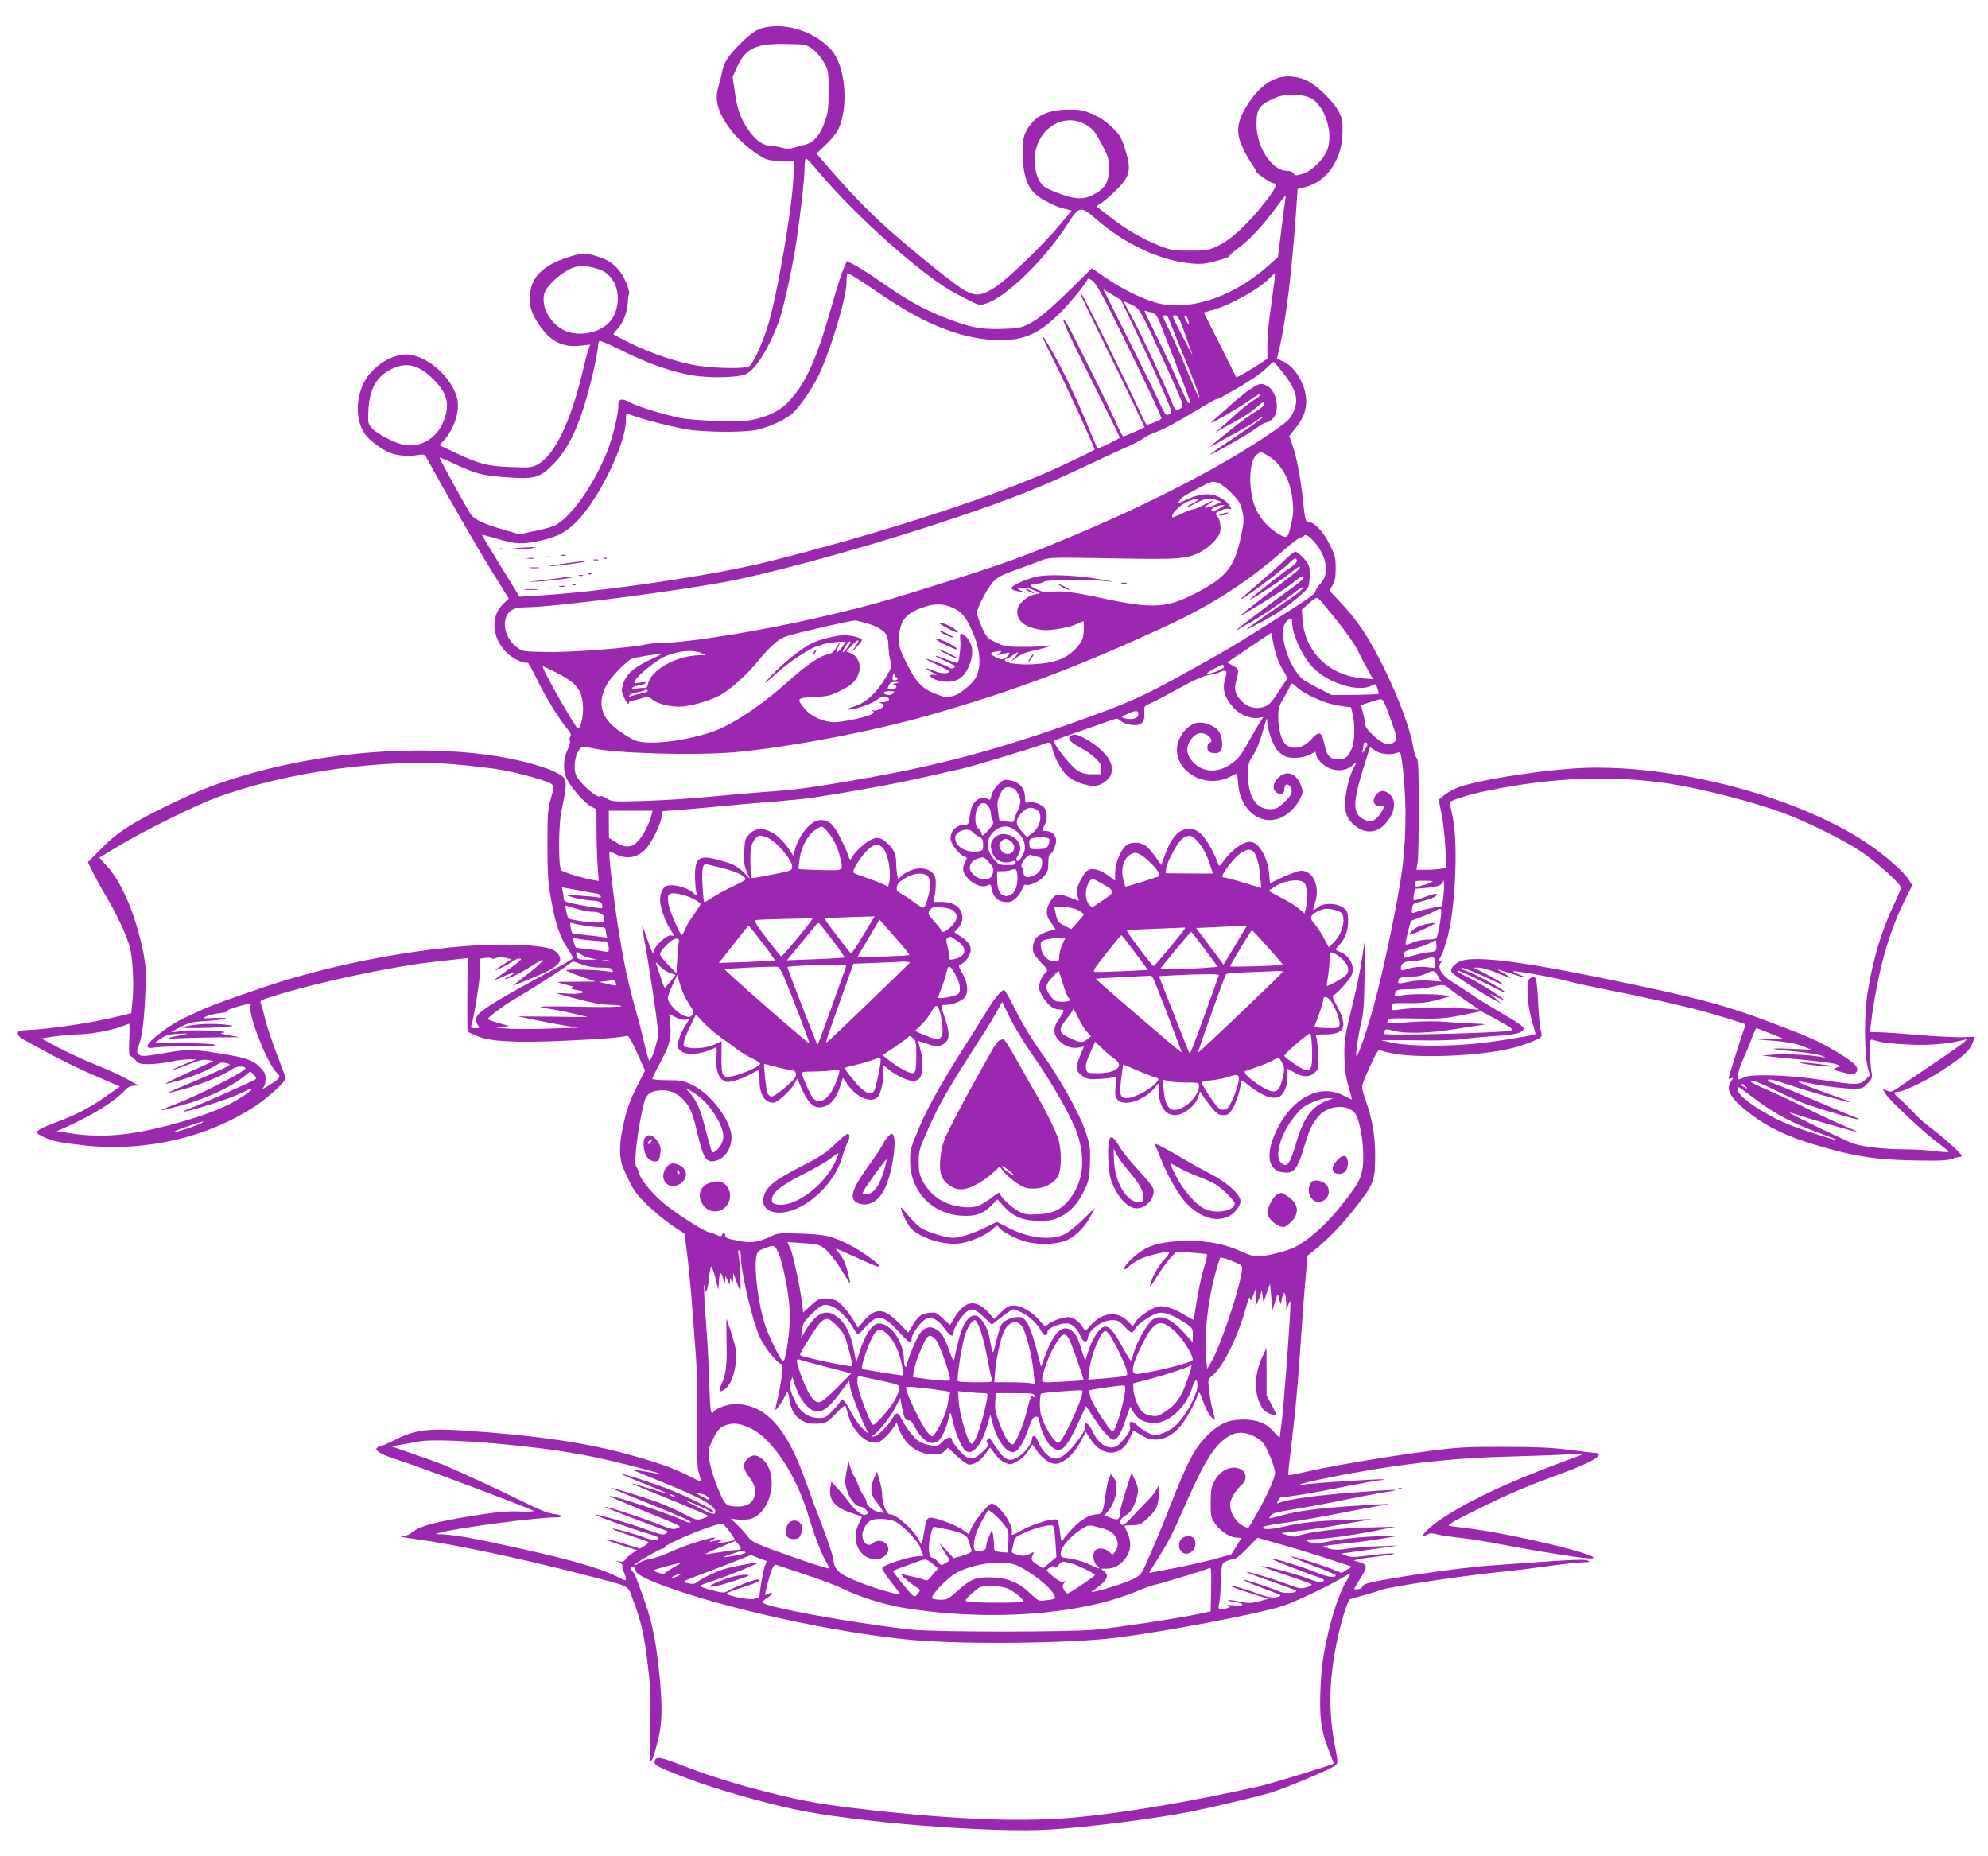 <?xml version="1.0" standalone="no"?>
<!DOCTYPE svg PUBLIC "-//W3C//DTD SVG 20010904//EN"
 "http://www.w3.org/TR/2001/REC-SVG-20010904/DTD/svg10.dtd">
<svg version="1.0" xmlns="http://www.w3.org/2000/svg"
 width="1280pt" height="1195pt" viewBox="0 0 1280 1195"
 preserveAspectRatio="xMidYMid meet">
<g transform="translate(0,1195) scale(0.1,-0.1)"
fill="#9c27b0" stroke="none">
<path d="M4960 11779 c-76 -8 -113 -30 -197 -114 -78 -79 -102 -118 -114 -180
-4 -22 -15 -65 -24 -95 -27 -90 0 -174 91 -290 50 -64 166 -156 221 -176 21
-7 68 -13 106 -14 l67 0 0 -67 c0 -182 -108 -818 -171 -1006 -41 -124 -93
-233 -117 -246 -29 -16 -210 -13 -326 4 -124 19 -302 78 -437 145 -57 29 -106
54 -108 56 -3 2 7 17 22 32 37 39 65 108 69 172 2 30 6 57 9 60 4 3 -5 34 -19
69 -31 78 -84 133 -155 159 -92 34 -125 36 -212 8 -168 -53 -245 -128 -253
-246 -5 -71 9 -118 59 -191 72 -107 150 -147 265 -135 l64 7 -10 -27 c-6 -14
-24 -83 -40 -152 -79 -330 -185 -544 -297 -597 -32 -15 -55 -17 -168 -12 -150
7 -198 19 -347 89 l-108 51 30 34 c60 67 97 174 87 248 -19 134 -181 290 -315
302 -101 10 -234 -73 -288 -178 -55 -109 -54 -244 3 -330 27 -42 113 -106 168
-126 45 -17 114 -22 169 -14 46 8 49 7 63 -18 123 -225 330 -585 418 -726
l111 -179 -37 -36 c-112 -107 -46 -313 119 -371 18 -6 36 -9 39 -5 3 3 32 -49
64 -115 56 -114 136 -245 195 -316 20 -25 24 -36 16 -46 -6 -7 -7 -18 -3 -25
5 -8 -1 -31 -12 -54 -30 -60 -34 -135 -9 -189 25 -56 114 -159 158 -182 l34
-17 1 -148 c0 -81 4 -185 8 -230 l6 -84 -31 5 c-67 11 -196 50 -210 64 -20 21
-19 292 2 388 29 132 33 178 18 202 -19 31 -103 67 -234 102 -481 126 -1188
99 -1781 -68 -221 -63 -340 -109 -559 -217 -217 -106 -313 -169 -414 -274
l-80 -81 33 -67 c18 -37 55 -104 82 -149 66 -109 134 -254 154 -328 20 -75 29
-245 18 -350 l-8 -79 -140 -33 c-142 -33 -407 -71 -525 -75 -57 -3 -65 -5 -65
-23 0 -13 15 -27 45 -43 25 -14 97 -53 160 -87 63 -35 178 -91 255 -125 77
-33 153 -66 168 -73 l29 -13 -96 -67 c-98 -70 -204 -124 -336 -171 -41 -15
-83 -35 -93 -44 -17 -15 -16 -17 27 -39 59 -30 109 -40 279 -59 389 -41 795
55 1102 262 73 49 185 152 185 171 0 3 -25 70 -55 149 -31 80 -65 181 -76 227
-11 45 -24 92 -29 104 -9 21 -4 23 89 52 289 90 773 192 1041 220 58 6 127 14
153 17 l48 5 -2 -236 c-1 -129 0 -237 2 -238 2 -2 29 -14 59 -27 88 -37 246
-45 565 -31 239 11 361 21 403 32 8 3 32 -37 64 -110 l51 -114 -41 -81 c-58
-113 -77 -167 -102 -286 -25 -116 -24 -202 5 -266 59 -131 72 -153 149 -229
45 -44 118 -104 162 -134 l81 -54 16 -121 c9 -67 23 -213 32 -326 8 -113 20
-268 26 -346 6 -78 9 -269 8 -425 -2 -239 0 -292 13 -331 9 -27 14 -48 12 -48
-3 0 -35 15 -72 34 -104 52 -189 83 -355 130 -294 85 -620 133 -1107 166 -223
14 -309 3 -425 -55 -50 -25 -95 -45 -100 -45 -6 0 -17 -4 -25 -10 -25 -15 21
-45 118 -75 134 -42 841 -307 888 -333 7 -4 -33 -6 -89 -4 -75 3 -145 -3 -267
-22 -262 -41 -374 -70 -418 -106 -26 -21 -48 -30 -77 -31 -22 -1 21 -9 95 -19
242 -33 653 -120 1045 -220 356 -92 312 -70 352 -174 50 -130 71 -220 94 -416
18 -148 20 -209 16 -397 -4 -123 -3 -223 1 -223 11 0 28 49 52 150 24 104 26
215 4 422 -19 190 -46 325 -86 437 -17 47 -39 111 -50 141 -11 30 -26 62 -34
71 -18 20 -18 29 1 29 8 0 15 -6 15 -13 0 -28 49 -57 181 -106 404 -151 1135
-309 1614 -351 340 -29 1019 -21 1305 16 332 42 910 153 1070 204 73 24 277
120 370 174 33 20 63 36 65 36 2 0 -11 -26 -30 -57 -62 -106 -133 -360 -154
-555 -6 -54 -11 -152 -11 -219 0 -134 14 -207 61 -323 16 -39 27 -71 26 -71
-14 -10 -406 -130 -473 -145 -438 -98 -846 -168 -1169 -200 -340 -33 -755 -19
-1335 45 -295 33 -436 57 -644 110 -231 58 -382 105 -564 175 -147 57 -175 63
-185 36 -11 -29 3 -38 205 -115 175 -67 488 -157 695 -201 398 -84 1259 -152
1638 -130 251 15 691 71 914 116 139 28 425 96 507 120 93 27 398 155 423 178
16 15 16 21 0 103 -46 232 -44 429 6 680 30 145 72 283 88 287 84 23 176 50
192 57 50 22 596 103 835 124 41 4 151 18 245 31 93 13 194 24 225 25 47 0 52
2 32 11 -22 11 -115 6 -642 -33 -218 -16 -747 -96 -791 -119 -10 -6 -19 -15
-19 -19 0 -5 -11 -11 -25 -13 -14 -3 -25 -2 -25 2 0 4 19 36 41 71 46 71 44
87 -12 102 l-34 10 30 7 c17 5 82 14 145 21 63 8 101 15 83 17 -17 2 -86 -4
-152 -12 -103 -14 -125 -14 -153 -2 l-33 13 45 6 c25 4 108 15 185 26 l140 20
-129 -5 c-70 -2 -162 -9 -203 -16 -57 -8 -84 -8 -115 1 -22 7 -38 14 -36 16 2
3 59 9 125 16 66 6 170 19 229 29 l109 18 -76 1 c-96 1 -275 -16 -358 -35 -62
-14 -126 -11 -137 7 -3 5 17 9 45 9 68 0 249 25 401 55 l125 25 -185 -5 c-176
-4 -375 -28 -442 -54 -18 -7 -38 -6 -69 4 -24 8 -42 14 -39 14 3 1 61 8 130
16 69 8 199 28 290 45 l165 29 -165 -5 c-190 -6 -290 -17 -412 -45 -80 -19
-142 -18 -122 1 5 4 65 16 134 25 69 9 225 36 347 60 121 24 244 47 272 51
107 14 37 13 -175 -2 -239 -16 -361 -33 -469 -63 -38 -11 -71 -18 -72 -17 -2
1 3 10 10 20 9 13 45 22 134 36 67 10 222 39 345 64 122 25 247 48 276 52 29
4 51 9 48 11 -2 2 -127 -5 -278 -17 -242 -19 -415 -43 -472 -66 -16 -6 -17 -5
-7 14 7 12 15 22 19 22 40 0 217 29 398 66 121 24 231 44 244 44 13 0 21 2 18
5 -5 5 -409 -20 -493 -31 -83 -11 -47 3 80 30 417 87 802 136 1170 146 160 5
346 11 415 15 l125 6 -150 -56 c-363 -135 -615 -255 -792 -377 -84 -58 -136
-122 -71 -87 15 8 31 8 57 1 20 -6 83 -16 141 -22 58 -6 164 -22 235 -36 332
-63 609 -106 631 -97 54 20 -521 158 -806 193 -52 6 -106 13 -118 16 -18 4 27
30 187 109 202 100 316 148 541 230 200 73 285 128 204 131 -16 1 -92 10 -169
20 -106 14 -208 18 -415 18 -243 1 -299 -3 -483 -27 -266 -35 -592 -90 -764
-128 -74 -17 -137 -29 -139 -27 -2 2 10 107 25 233 16 127 36 338 45 470 21
309 34 485 46 610 l8 100 44 35 c91 73 182 168 265 275 121 155 126 170 127
335 0 136 -18 235 -69 379 -8 24 -15 53 -15 65 0 11 23 71 52 133 38 82 55
110 64 102 6 -5 49 -16 95 -24 165 -29 533 -14 732 31 90 20 205 64 211 81 3
7 1 25 -4 40 -5 15 -13 98 -17 183 -8 161 -13 176 -53 150 -25 -16 -18 -167
13 -270 14 -47 24 -86 23 -88 -8 -8 -219 -43 -351 -58 -188 -22 -448 -22 -559
0 -43 9 -80 17 -82 18 -1 2 99 1 222 0 140 -3 255 1 307 8 45 7 138 15 207 20
129 7 180 21 180 49 0 10 -42 41 -112 80 -62 36 -151 90 -198 121 -47 32 -105
70 -130 85 -92 56 -123 108 -87 144 10 10 8 11 -7 5 -17 -7 -17 -6 0 27 10 19
19 39 20 44 1 6 10 33 18 60 54 168 76 608 41 785 -11 52 -20 99 -20 104 0 12
127 52 242 75 425 87 799 101 1167 46 200 -30 538 -116 731 -187 151 -55 391
-173 505 -249 95 -63 260 -211 260 -234 0 -7 -22 -59 -49 -116 -79 -168 -132
-348 -166 -559 -22 -135 -22 -390 -1 -475 l15 -60 -29 -27 c-38 -35 -57 -35
-275 -2 -206 32 -459 41 -503 18 -15 -7 -30 -14 -34 -14 -18 0 -6 63 26 131
18 41 44 102 56 137 13 34 26 62 29 62 4 0 45 -16 92 -35 l84 -34 -85 -2 -85
-2 115 -9 c80 -7 133 -17 175 -33 l60 -24 -125 6 c-69 3 -123 3 -120 0 3 -3
66 -11 140 -17 74 -7 149 -19 165 -26 l30 -14 -30 5 c-75 13 -218 20 -295 15
l-85 -6 55 -7 c30 -4 132 -14 225 -22 94 -9 183 -21 198 -27 l29 -11 -28 -12
c-27 -11 -26 -12 40 -29 62 -17 69 -17 84 -3 29 29 1 60 -117 131 -110 67
-165 92 -361 167 -361 139 -525 183 -1190 319 -532 108 -811 139 -887 97 -18
-9 -38 -27 -44 -39 -10 -19 -8 -25 12 -41 41 -32 181 -122 244 -156 l60 -33
-35 32 -35 31 43 -21 c23 -11 42 -19 42 -16 0 11 -161 112 -233 146 -45 22
-73 40 -61 40 11 0 82 -31 157 -70 75 -38 140 -70 144 -70 29 0 -179 116 -252
141 -24 8 -33 14 -23 17 9 2 71 -22 137 -52 66 -31 123 -56 128 -56 13 1 -66
48 -132 81 l-60 29 37 0 c20 0 73 -16 119 -35 90 -39 114 -41 45 -4 -25 13
-44 25 -42 26 1 2 42 -10 89 -26 90 -31 118 -33 47 -5 -23 9 -39 18 -37 20 7
7 253 -37 342 -61 50 -13 162 -38 250 -55 231 -45 503 -106 630 -141 103 -28
266 -79 273 -84 2 -1 -4 -20 -12 -41 -15 -38 -96 -298 -96 -308 0 -3 8 -2 17
1 16 6 16 5 0 -17 -40 -57 -5 -115 134 -220 105 -79 231 -139 400 -189 282
-85 415 -103 769 -104 57 0 107 5 125 13 17 7 36 12 43 11 6 -1 12 2 12 7 0
14 -114 117 -196 178 -39 29 -90 74 -113 101 -24 26 -62 64 -86 84 -43 36 -47
49 -16 49 38 1 190 74 294 143 129 86 168 121 189 174 l14 38 -72 -3 c-40 -2
-168 4 -286 14 -117 10 -237 18 -266 18 l-52 1 5 45 c43 335 110 581 216 797
l51 103 -22 35 c-32 53 -152 158 -270 237 -465 312 -1296 522 -1892 480 -265
-19 -624 -78 -740 -122 -29 -11 -69 -33 -89 -49 l-36 -30 18 -88 c10 -48 22
-147 25 -219 l7 -131 -33 -6 c-18 -4 -61 -7 -96 -7 l-64 0 7 43 c5 23 8 183 8
355 0 243 -3 314 -13 321 -7 4 -17 36 -23 72 -18 114 -98 327 -196 524 -98
195 -164 293 -286 421 l-58 62 20 33 c16 26 21 51 21 110 0 70 -4 84 -41 158
-41 82 -99 141 -138 141 -14 0 -19 20 -29 113 -17 165 -41 293 -67 371 l-24
69 33 41 c55 67 76 118 76 183 0 100 -69 220 -145 254 l-43 19 20 87 c40 183
74 464 101 837 l12 169 48 12 c142 36 240 180 241 355 1 76 -2 90 -28 138 -36
65 -144 168 -203 194 -141 62 -267 14 -371 -141 -57 -85 -77 -146 -68 -208 6
-46 42 -123 87 -190 16 -23 29 -45 29 -50 0 -9 95 -73 109 -73 29 0 16 -30
-47 -113 -105 -137 -225 -251 -308 -289 -65 -31 -75 -32 -184 -32 -105 0 -122
3 -195 32 -109 43 -217 106 -320 187 l-87 67 29 18 c16 10 59 46 95 81 95 92
105 134 62 270 -23 72 -33 90 -83 138 -39 39 -78 65 -126 86 -61 26 -81 30
-160 29 -135 -1 -218 -44 -268 -139 -17 -33 -21 -58 -22 -140 0 -117 21 -199
66 -249 34 -40 128 -91 198 -109 l51 -13 -79 -95 c-109 -130 -333 -346 -410
-396 -90 -58 -125 -63 -198 -24 -59 32 -302 227 -493 395 -118 104 -240 230
-374 384 l-89 103 62 59 c34 32 70 78 81 102 66 151 42 407 -48 507 -93 104
-253 166 -392 150z m271 -144 c24 -17 55 -53 73 -85 30 -54 31 -58 31 -185 0
-109 -4 -141 -23 -195 -29 -87 -71 -136 -125 -151 -23 -6 -58 -15 -78 -21 -24
-7 -47 -7 -75 1 -21 6 -52 11 -67 11 -49 0 -101 35 -146 100 -53 75 -75 138
-91 255 l-13 90 30 66 c55 119 120 150 315 146 123 -2 128 -3 169 -32z m3209
-317 c90 -47 147 -224 106 -333 -25 -63 -103 -139 -161 -155 -42 -12 -48 -11
-57 3 -5 11 -22 17 -42 17 -97 0 -196 152 -196 300 0 101 19 127 125 172 61
26 170 24 225 -4z m-1442 -175 c39 -24 55 -44 94 -118 43 -82 48 -96 48 -159
0 -83 -21 -124 -84 -161 -67 -39 -118 -42 -211 -10 -44 15 -94 36 -111 46 -40
24 -65 76 -71 150 -19 207 174 352 335 252z m-1727 -300 c244 -291 683 -680
887 -785 157 -81 143 -77 188 -63 132 39 389 291 539 529 62 97 77 99 167 20
189 -166 422 -275 626 -291 59 -5 89 -1 157 18 46 12 82 26 80 29 -2 4 25 28
60 54 73 53 166 155 250 271 47 65 57 74 52 50 -3 -16 -15 -109 -27 -205 l-22
-175 -42 -38 c-222 -206 -501 -308 -714 -263 -94 20 -238 88 -352 167 l-90 62
-117 -116 c-155 -152 -226 -212 -293 -245 -48 -24 -69 -27 -170 -30 -138 -4
-206 10 -370 74 -140 56 -236 110 -401 224 -69 49 -148 100 -176 113 l-50 26
-21 -47 c-12 -26 -44 -126 -71 -222 -105 -371 -173 -521 -289 -642 -60 -62
-163 -106 -275 -118 -88 -9 -349 4 -424 20 -114 25 -272 74 -314 98 -57 31
-80 25 -78 -20 2 -49 -35 -202 -71 -293 -85 -215 -232 -424 -337 -478 -17 -9
-75 -25 -130 -36 l-99 -21 -103 30 c-126 36 -185 64 -210 98 -22 32 -201 356
-201 365 0 3 42 -14 93 -38 139 -65 180 -76 325 -87 191 -15 226 -6 312 81
111 111 184 278 256 581 19 80 34 159 34 177 0 17 4 34 10 38 5 3 72 -26 148
-64 160 -80 313 -134 445 -157 116 -20 307 -16 353 9 64 33 152 178 212 348
29 83 91 369 112 519 30 209 50 392 50 453 0 37 4 67 9 67 5 0 42 -39 82 -87z
m-1420 -625 c119 -35 165 -192 93 -316 -45 -76 -167 -118 -272 -93 -129 31
-216 198 -149 287 33 45 93 95 145 121 51 26 102 26 183 1z m1651 -51 c21 -12
106 -68 189 -125 280 -190 522 -281 749 -282 156 0 248 41 380 170 70 69 173
195 183 223 2 7 15 2 34 -13 23 -18 71 -107 181 -330 150 -305 265 -550 260
-555 -18 -16 -92 -45 -97 -38 -4 4 -27 51 -51 103 -69 153 -348 713 -365 735
-14 18 -14 17 -1 -16 8 -19 75 -156 148 -305 73 -148 161 -329 195 -402 l63
-133 -65 -30 c-36 -16 -68 -29 -72 -29 -5 0 -23 35 -42 78 -47 107 -308 633
-326 656 -47 62 -6 -33 159 -363 102 -204 186 -374 186 -378 0 -7 -142 -76
-145 -70 0 1 -25 61 -55 132 -72 174 -157 355 -225 474 -93 167 -98 154 -8
-24 81 -160 276 -586 271 -590 -11 -9 -205 -102 -303 -145 -418 -182 -1120
-407 -1810 -579 -360 -89 -1076 -194 -1490 -217 l-100 -6 -122 198 c-67 109
-121 199 -120 201 2 1 48 -11 102 -27 118 -35 160 -36 279 -10 104 23 162 54
231 124 140 141 315 501 315 647 0 45 2 50 18 43 69 -30 325 -95 412 -104 153
-15 355 -13 425 5 81 21 173 65 217 103 43 38 124 155 165 237 74 147 183 506
183 602 0 35 3 63 8 63 4 0 24 -10 44 -23z m2703 -34 c-4 -32 -16 -116 -26
-188 -10 -71 -19 -169 -19 -218 l0 -87 -67 -44 c-38 -24 -83 -51 -100 -60
l-33 -16 -104 209 -105 209 57 16 c115 32 301 136 366 205 17 17 31 31 34 31
2 0 0 -26 -3 -57z m-887 -326 c56 -117 130 -279 166 -362 65 -150 65 -150 43
-162 -21 -12 -24 -7 -76 105 -30 64 -121 248 -201 408 l-146 291 57 -34 57
-34 100 -212z m-32 181 c46 -22 49 -27 120 -173 39 -82 104 -224 144 -314 69
-155 72 -165 55 -178 -30 -21 -39 -16 -59 35 -51 126 -193 430 -250 535 -35
64 -62 117 -60 117 2 0 25 -10 50 -22z m124 -49 c37 -11 39 -14 88 -143 28
-72 76 -196 107 -276 65 -171 63 -162 50 -166 -5 -2 -34 54 -64 124 -30 70
-93 205 -141 300 -47 94 -84 172 -81 172 2 0 21 -5 41 -11z m115 -41 c4 -13
33 -86 65 -163 92 -221 139 -345 131 -345 -4 0 -36 71 -71 158 -35 86 -87 205
-116 265 -47 94 -51 107 -35 107 12 0 22 -9 26 -22z m106 -100 c24 -68 45
-127 47 -133 1 -5 -27 46 -62 115 -36 69 -65 128 -65 133 -1 4 7 7 18 7 14 0
27 -25 62 -122z m20 89 c10 -36 3 -34 -17 4 -11 23 -12 30 -3 27 7 -2 16 -16
20 -31z m600 -325 c94 -116 114 -183 77 -264 -22 -48 -36 -61 -138 -131 -297
-205 -749 -441 -1230 -645 -350 -149 -483 -197 -862 -317 -401 -127 -497 -154
-823 -230 -384 -89 -850 -164 -1025 -165 -30 0 -73 -5 -95 -10 -98 -22 -484
-52 -636 -48 -153 3 -156 3 -192 31 -68 52 -95 142 -63 206 19 35 55 51 119
51 185 0 1046 113 1352 176 352 74 945 241 1412 399 358 120 552 197 823 325
107 51 236 110 285 132 50 22 99 48 110 58 11 9 43 25 70 35 58 21 135 62 293
157 62 38 111 64 107 59 -8 -14 207 111 263 153 26 19 58 46 71 60 14 14 27
26 30 26 3 0 27 -26 52 -58z m-5552 16 c60 -29 146 -118 167 -174 21 -56 15
-117 -21 -190 -45 -91 -138 -143 -235 -130 -58 8 -185 72 -217 111 -24 27 -25
35 -21 115 7 138 54 219 153 266 63 30 116 30 174 2z m5466 -563 c81 -47 139
-148 155 -268 10 -74 9 -98 -4 -160 -23 -102 -27 -106 -72 -82 -65 35 -122 94
-154 159 -55 112 -53 322 4 361 26 19 22 19 71 -10z m-312 -179 c18 -7 55 -38
83 -68 43 -45 54 -64 64 -113 11 -51 9 -70 -9 -156 -41 -192 -88 -257 -256
-349 -216 -119 -302 -125 -660 -47 -166 36 -257 46 -307 35 -28 -6 -47 -3 -90
16 -55 25 -53 34 8 39 16 1 32 7 36 12 8 12 296 14 403 3 54 -6 46 -3 -35 11
-140 25 -309 34 -394 22 -68 -10 -177 -56 -183 -77 -2 -6 9 -14 24 -17 15 -4
39 -9 53 -12 15 -3 11 1 -10 9 -19 8 -30 15 -25 16 43 7 64 5 104 -11 25 -10
42 -19 36 -20 -5 -1 -14 -2 -20 -3 -32 -5 -64 -22 -92 -49 -26 -24 -33 -39
-33 -69 0 -60 55 -100 159 -114 53 -7 183 16 231 41 16 8 32 15 36 15 3 0 4
-27 2 -60 -3 -48 -10 -67 -35 -97 -63 -79 -143 -112 -293 -120 -95 -5 -180 8
-180 27 0 6 6 10 13 10 6 0 23 9 37 20 39 30 47 24 14 -12 l-29 -32 40 30 c27
21 65 36 119 47 43 10 86 22 95 27 11 7 5 7 -19 2 -19 -4 -87 -7 -151 -7 -107
0 -121 2 -176 29 -58 27 -62 32 -92 100 -17 39 -31 80 -31 90 0 30 66 157 103
198 27 30 55 45 143 77 60 21 134 49 164 61 55 22 58 22 460 15 440 -8 484 -5
573 43 55 30 114 90 123 127 8 34 -3 90 -22 106 -13 11 -10 15 22 31 21 10 46
15 57 12 16 -5 17 -3 8 14 -16 30 -58 60 -101 73 -50 15 -111 5 -182 -29 -42
-21 -54 -24 -48 -12 13 24 27 34 120 84 95 51 98 52 143 32z m-165 -122 c-27
-13 -48 -27 -48 -30 0 -3 26 8 57 25 60 33 95 38 140 20 l28 -11 -40 -18 c-22
-10 -49 -19 -60 -19 -16 -1 -13 4 13 20 51 33 37 33 -25 -1 -32 -16 -65 -30
-73 -30 -8 0 -43 -13 -76 -29 -53 -25 -61 -27 -57 -11 7 28 65 78 108 94 65
24 85 18 33 -10z m172 -34 c-37 -21 -60 -25 -60 -12 0 10 48 30 75 31 14 0 10
-5 -15 -19z m604 -221 c83 -98 97 -207 36 -269 -17 -17 -30 -38 -30 -48 0 -17
-62 -59 -390 -264 -155 -97 -192 -119 -425 -248 -309 -172 -387 -206 -770
-342 -505 -178 -875 -274 -1393 -363 -291 -50 -370 -60 -582 -75 -80 -6 -237
-20 -350 -31 -113 -11 -298 -22 -411 -26 -199 -6 -208 -5 -241 15 -19 12 -38
19 -41 16 -17 -18 -120 68 -154 128 -25 45 -13 140 23 179 13 14 21 15 69 3
155 -36 685 -50 940 -26 361 35 871 133 1237 237 553 158 961 312 1536 578
291 136 522 285 749 486 51 44 99 81 107 81 8 0 18 5 21 10 9 14 37 -3 69 -41z
m143 -503 c57 -72 117 -157 133 -190 16 -34 45 -90 65 -125 l36 -64 -65 5
c-219 18 -375 170 -390 381 l-4 62 46 41 c37 33 50 39 61 31 8 -7 60 -70 118
-141z m-2471 80 c57 -26 82 -56 123 -148 53 -116 62 -228 25 -299 -20 -40
-102 -107 -143 -119 -50 -14 -52 -13 -126 16 -82 33 -120 76 -183 204 -38 77
-46 104 -45 142 5 116 39 164 144 203 83 31 140 31 205 1z m2184 -95 c0 -74
63 -214 129 -284 94 -103 295 -167 381 -122 28 14 28 14 39 -17 6 -17 9 -33 7
-36 -3 -2 -71 -5 -153 -6 l-148 -1 -85 43 c-47 24 -93 51 -104 60 -97 88 -160
310 -104 369 29 30 38 29 38 -6z m-2750 -1 c61 -16 116 -45 134 -72 9 -13 16
-43 16 -69 0 -26 5 -69 11 -96 11 -47 10 -50 -27 -113 -58 -100 -128 -164
-205 -189 -42 -13 -55 -20 -38 -20 43 -1 153 37 183 62 19 16 36 22 56 19 41
-6 27 -32 -19 -33 -23 -1 -28 -3 -13 -6 12 -2 22 -8 22 -13 0 -17 -47 -41 -66
-34 -15 5 -16 4 -4 -5 12 -8 8 -13 -20 -25 -47 -19 -180 -46 -229 -46 -65 0
-146 36 -185 81 -61 72 -58 76 55 81 89 4 107 9 173 42 78 38 107 71 121 133
8 41 -17 91 -56 107 l-29 12 35 39 c44 47 57 40 20 -12 l-28 -38 37 37 c20 21
36 42 36 47 0 13 -65 31 -110 31 -57 0 -164 -27 -218 -54 -63 -32 -179 -125
-257 -207 -62 -66 -48 -58 44 24 78 70 212 157 256 167 6 1 20 6 32 11 31 11
143 23 143 14 0 -12 -41 -65 -51 -65 -5 0 -3 14 6 30 21 41 12 38 -13 -4 -14
-24 -29 -35 -55 -40 -46 -9 -134 -68 -230 -154 -190 -172 -383 -301 -517 -346
-183 -61 -414 -86 -494 -52 -20 8 -66 36 -102 62 -114 81 -140 175 -80 291 23
47 120 148 162 171 16 8 165 33 194 32 3 0 -35 -20 -85 -43 -101 -49 -148 -93
-165 -158 -10 -35 -8 -46 12 -87 15 -32 24 -41 26 -29 2 10 13 17 25 17 12 1
40 7 61 15 37 13 41 13 67 -10 31 -25 106 -45 173 -45 61 0 183 33 255 70 68
34 185 139 260 234 27 34 72 81 100 105 51 42 56 44 279 96 125 30 234 52 242
50 8 -2 35 -9 60 -15z m2655 -230 c9 -25 27 -63 42 -84 16 -25 22 -44 17 -52
-5 -6 -31 -46 -59 -88 -40 -61 -57 -78 -87 -87 -54 -17 -106 -4 -145 38 -42
43 -49 75 -33 132 19 69 18 73 -21 95 l-37 21 142 96 141 95 12 -61 c6 -33 19
-80 28 -105z m-2754 93 c-16 -27 -38 -53 -44 -53 -4 0 3 16 14 35 12 19 25 35
30 35 6 0 6 -7 0 -17z m-956 -58 l30 -13 -45 -1 c-146 -3 -308 -94 -327 -183
-5 -24 -11 -28 -38 -28 -19 0 -40 -3 -49 -6 -9 -3 -16 -1 -16 5 0 6 18 14 40
17 22 4 43 11 46 16 4 7 -9 8 -36 3 -40 -7 -41 -6 -31 13 15 29 101 102 165
141 77 46 202 64 261 36z m1920 -1 c-22 -18 -25 -18 48 2 25 8 21 -11 -8 -30
-22 -15 -27 -15 -60 1 -41 19 -44 30 -12 36 46 9 53 7 32 -9z m1445 -89 c0
-13 -98 -51 -108 -41 -4 5 87 55 101 56 4 0 7 -7 7 -15z m-4307 -31 c142 -71
178 -118 181 -233 1 -60 -17 -132 -33 -131 -16 2 -242 400 -226 400 3 0 38
-16 78 -36z m4318 -35 c-25 -73 -8 -133 57 -202 41 -42 111 -68 157 -59 l29 5
-19 -29 c-11 -16 -38 -63 -61 -104 -68 -120 -76 -132 -127 -168 -77 -55 -165
-57 -227 -6 -65 56 -73 115 -23 174 28 34 65 39 101 14 22 -15 30 -44 13 -44
-16 0 -23 -40 -11 -55 15 -18 61 -20 78 -3 18 18 14 89 -7 124 -24 40 -95 69
-144 60 -64 -12 -128 -96 -129 -170 -3 -154 192 -255 342 -177 22 11 42 21 44
21 2 0 5 -30 8 -67 12 -167 143 -273 272 -219 49 20 102 71 126 122 22 44 22
46 5 90 -30 78 -93 98 -146 45 -35 -35 -38 -74 -8 -95 29 -20 49 -10 49 25 0
34 24 39 40 9 16 -30 5 -53 -45 -99 -38 -35 -51 -41 -88 -41 -88 0 -140 79
-141 214 -1 76 1 84 33 134 22 34 45 91 62 155 21 77 28 93 28 66 1 -57 38
-161 67 -192 14 -16 37 -32 51 -38 41 -15 111 -10 153 11 l40 20 6 -25 c3 -14
21 -38 40 -54 56 -50 144 -54 191 -9 26 24 30 18 9 -15 -24 -37 -56 -168 -56
-230 0 -66 16 -103 60 -140 70 -59 146 -53 205 15 61 72 68 148 17 189 -33 25
-60 21 -85 -12 -25 -35 -9 -74 29 -66 31 6 31 -9 -1 -56 -31 -45 -62 -54 -105
-32 -72 37 -72 104 1 338 l40 127 32 -22 c33 -24 101 -31 143 -15 19 7 22 3
28 -35 32 -216 34 -481 5 -708 -24 -192 -118 -647 -184 -887 -42 -153 -100
-323 -111 -323 -8 0 9 129 28 205 17 66 21 121 24 315 l3 235 -20 -130 c-10
-71 -41 -215 -67 -320 -42 -172 -47 -200 -46 -300 1 -84 7 -131 26 -197 14
-49 24 -88 22 -88 -1 0 -26 12 -55 27 -149 78 -330 -16 -429 -223 -80 -166
-55 -274 63 -274 51 0 74 33 111 156 37 124 54 159 97 209 58 65 170 78 226
26 43 -40 75 -264 54 -375 -12 -66 -38 -107 -154 -251 -89 -109 -201 -207
-283 -246 -58 -28 -186 -59 -244 -59 -15 0 -62 16 -103 34 -98 45 -202 66
-324 66 -133 0 -215 -14 -279 -45 -60 -29 -144 -106 -144 -131 0 -12 8 -8 32
15 17 17 57 40 87 52 68 25 159 44 168 35 4 -3 -10 -23 -29 -44 -39 -39 -82
-117 -93 -167 -5 -19 11 1 44 55 29 47 69 102 89 123 l37 39 95 -7 c52 -4 97
-8 101 -11 4 -2 -4 -39 -18 -81 -13 -43 -34 -136 -46 -208 -11 -71 -21 -131
-22 -133 -1 -1 -28 14 -61 33 -61 37 -112 55 -154 55 -36 0 -130 -59 -156 -97
l-21 -32 -24 25 c-72 77 -169 69 -249 -22 -30 -35 -33 -36 -43 -18 -23 41 -65
74 -95 74 -38 0 -111 -26 -135 -47 -18 -17 -20 -15 -54 25 -45 54 -113 94
-163 96 -34 0 -46 -6 -84 -43 l-44 -44 -33 37 c-83 95 -157 85 -224 -29 -14
-25 -27 -45 -29 -45 -1 0 -22 19 -46 41 -40 38 -46 41 -87 36 -50 -5 -75 -24
-110 -85 l-25 -42 -63 64 c-94 97 -149 98 -227 7 l-34 -40 -19 32 c-39 69 -97
136 -127 146 -17 6 -49 11 -70 11 -32 0 -47 -8 -88 -46 l-49 -45 -5 48 c-13
109 -58 319 -76 361 l-20 45 102 -7 c98 -7 104 -9 145 -42 23 -19 65 -72 92
-117 28 -45 55 -89 60 -97 15 -24 -17 107 -35 143 -9 18 -26 42 -37 55 -11 12
-17 22 -13 22 3 0 57 -23 118 -51 143 -65 158 -71 158 -59 0 14 -116 97 -185
132 -118 60 -159 70 -317 75 -134 5 -150 4 -190 -15 -82 -40 -130 -47 -205
-33 -86 17 -93 20 -93 37 0 17 -17 18 -22 2 -4 -10 -11 -10 -34 1 -16 8 -36
15 -45 16 -26 2 -188 103 -275 171 -84 65 -169 166 -180 213 -4 14 -11 32 -17
39 -19 24 12 269 52 420 14 51 49 72 118 72 63 0 117 -32 159 -92 25 -37 40
-80 64 -183 38 -160 56 -190 108 -181 64 10 112 76 112 154 0 101 -130 276
-248 334 -61 30 -74 33 -164 33 -54 0 -98 4 -98 9 0 5 17 41 38 80 73 134 86
177 78 262 l-7 75 42 -21 c25 -13 50 -19 65 -16 l24 6 -29 -45 c-15 -24 -34
-65 -41 -91 -12 -42 -12 -47 9 -67 37 -37 144 -27 233 21 3 1 4 -23 1 -55 -6
-78 7 -132 38 -155 23 -17 31 -18 75 -7 27 6 73 24 101 40 29 16 55 29 58 29
3 0 5 -27 5 -60 0 -97 32 -150 90 -150 25 0 115 82 137 125 l16 30 29 -65 c37
-83 72 -120 112 -120 62 1 108 47 136 136 l17 55 29 -42 c60 -87 156 -126 197
-81 20 22 40 122 35 169 -2 18 -2 33 0 33 2 0 18 -11 34 -26 45 -37 123 -74
157 -74 20 0 35 8 45 22 20 29 21 119 1 183 -8 27 -13 50 -12 52 2 1 27 -7 57
-18 59 -22 90 -19 121 12 25 25 22 72 -11 166 -25 72 -25 73 6 73 47 0 105 23
126 49 26 34 19 96 -19 160 -20 35 -23 46 -12 50 33 11 69 60 69 94 0 36 -17
56 -80 98 l-25 17 21 23 c30 33 37 64 25 102 -15 45 -61 70 -128 70 l-53 0 7
36 c5 20 8 58 8 84 0 41 -5 53 -28 73 -45 39 -137 26 -193 -27 l-21 -20 -7 32
c-3 17 -6 51 -6 76 0 51 -16 87 -57 124 -41 39 -66 43 -110 20 -39 -20 -102
-80 -120 -115 -9 -17 -12 -14 -23 20 -7 21 -31 74 -53 117 -42 83 -71 107
-126 107 -56 0 -133 -89 -162 -187 l-12 -42 -24 37 c-85 127 -193 170 -259
101 -26 -28 -29 -37 -32 -113 -3 -67 0 -93 16 -128 l20 -45 -43 43 c-33 32
-60 48 -112 64 -165 51 -198 38 -198 -84 0 -39 3 -86 7 -104 l8 -34 -30 26
c-45 38 -144 59 -176 38 -20 -13 -34 -50 -34 -87 0 -45 32 -137 65 -187 30
-45 30 -48 6 -41 -27 7 -109 -70 -113 -105 -2 -20 -12 -1 -37 71 -18 54 -34
97 -36 95 -2 -2 5 -46 15 -98 11 -52 35 -207 56 -345 33 -225 35 -254 24 -300
-16 -64 -40 -125 -49 -125 -4 0 -17 44 -29 98 -12 53 -37 152 -56 219 -53 185
-83 329 -121 575 -29 188 -58 447 -51 455 1 2 20 -6 41 -17 73 -37 146 -22
200 42 39 46 95 166 95 204 l0 31 98 7 c53 4 185 15 292 26 107 10 265 24 350
30 85 7 193 18 240 25 264 41 538 91 710 131 107 24 218 49 245 55 69 16 465
135 511 154 52 21 61 19 68 -17 11 -60 62 -154 102 -187 41 -34 117 -61 169
-61 41 0 96 37 108 73 16 50 0 96 -56 151 -50 50 -144 106 -176 106 -26 0 -42
-16 -35 -33 3 -9 34 -32 67 -49 34 -18 79 -49 100 -70 32 -30 38 -42 35 -70
l-3 -33 -55 0 c-40 0 -65 7 -93 24 -42 26 -163 179 -150 191 4 4 87 35 183 68
96 33 186 65 200 70 20 8 29 6 47 -10 12 -12 42 -23 68 -25 63 -8 87 14 83 76
-2 43 -1 45 32 59 19 8 103 51 185 97 106 58 164 84 198 89 26 3 60 12 75 20
35 19 47 6 33 -35z m-2120 1 c5 0 9 -4 9 -10 0 -5 -8 -10 -19 -10 -15 0 -17 5
-13 28 4 19 7 22 10 10 2 -10 8 -18 13 -18z m-6 -40 c-16 -4 -22 -8 -12 -9 31
-2 20 -31 -13 -31 -28 0 -29 1 -18 25 9 19 18 25 42 24 l31 -1 -30 -8z m2584
-24 c50 -47 189 -109 273 -120 l77 -10 10 -42 c16 -63 14 -179 -4 -221 -24
-56 -43 -73 -84 -73 -55 0 -78 22 -91 88 -20 94 -34 101 -87 42 -52 -58 -120
-71 -165 -33 -27 23 -48 101 -48 174 0 58 4 74 35 124 19 32 37 67 41 77 7 24
13 23 43 -6z m-4179 -25 c0 -5 -19 -12 -42 -16 -24 -4 -51 -12 -62 -17 -14 -8
-17 -7 -14 3 3 8 24 17 48 21 23 4 45 10 48 13 9 8 22 6 22 -4z m1580 -16 c-9
-8 -24 -12 -38 -9 -35 10 -26 24 15 24 33 0 36 -2 23 -15z m3164 -63 c8 -15
30 -73 49 -129 34 -96 35 -102 18 -117 -34 -31 -75 -20 -135 35 -35 32 -56 59
-56 73 0 12 -6 45 -14 74 l-13 52 61 20 c78 24 73 25 90 -8z m-1586 -78 c-4
-21 -44 -30 -87 -19 -25 7 -24 8 24 31 51 24 70 20 63 -12z m1476 -182 c3 -5
-4 -21 -16 -38 -19 -28 -20 -28 -14 -4 3 14 6 31 6 38 0 13 16 16 24 4z
m-5877 -133 c70 -6 187 -19 259 -29 136 -20 346 -77 370 -102 12 -11 10 -24
-9 -88 -20 -68 -22 -96 -22 -300 0 -187 4 -245 22 -345 29 -161 55 -239 103
-314 22 -34 40 -65 40 -69 0 -4 -33 -24 -73 -46 -388 -207 -525 -290 -546
-329 -12 -23 -12 -29 3 -52 16 -25 16 -25 -15 -25 -25 0 -30 3 -25 16 16 41
57 296 58 361 l1 71 36 5 c20 2 37 0 39 -4 2 -4 13 -4 25 2 13 6 38 7 61 2
l40 -9 -52 -33 c-29 -18 -52 -35 -52 -37 0 -6 80 35 113 58 15 11 36 18 47 16
14 -2 -6 -21 -77 -70 -53 -38 -93 -68 -90 -68 4 0 32 11 63 25 61 27 87 27 35
0 -52 -26 -35 -26 27 1 31 14 83 43 116 65 120 80 79 26 -59 -78 -33 -25 -62
-47 -64 -49 -2 -2 36 12 85 32 206 83 247 118 207 172 -27 36 -85 50 -252 58
-425 20 -1117 -94 -1636 -270 -210 -71 -350 -122 -405 -148 -25 -11 -68 -31
-96 -44 -107 -47 -254 -158 -254 -191 0 -11 11 -13 63 -6 34 4 138 8 230 8
115 0 159 3 140 9 -15 5 -108 9 -206 10 -97 1 -177 2 -177 3 0 2 17 14 39 28
31 21 53 27 112 29 63 3 68 2 32 -5 -128 -26 -130 -28 -28 -24 55 3 165 5 245
6 l145 1 -70 12 c-55 10 -64 13 -40 17 63 10 -183 21 -256 11 -41 -5 -75 -9
-76 -8 -1 1 26 16 60 34 52 27 77 33 162 38 131 9 180 25 60 20 -87 -4 -89 -4
-55 11 19 8 58 17 87 20 29 3 50 9 48 14 -5 7 47 25 127 44 23 6 26 4 21 -14
-15 -60 113 -382 172 -431 24 -20 18 -33 -32 -65 -54 -35 -73 -43 -55 -24 6 7
12 31 12 52 0 32 -7 46 -38 77 -45 46 -98 63 -274 90 -157 25 -195 25 -337 0
-136 -24 -155 -24 -171 -5 -10 12 -9 22 3 53 22 54 36 166 43 344 6 136 4 166
-15 263 -48 234 -134 439 -231 547 l-50 56 127 77 c158 95 494 261 628 310
443 164 1076 252 1532 214z m1268 -326 c-12 -53 -56 -138 -88 -170 -40 -42
-83 -44 -143 -5 l-43 27 -1 88 0 87 141 0 141 0 -7 -27z m1127 -100 c39 -44
66 -94 83 -158 27 -107 35 -100 -122 -97 -76 2 -140 5 -141 7 -2 2 1 33 7 70
12 77 54 152 104 184 40 26 38 26 69 -6z m-385 -44 c58 -22 163 -143 163 -188
0 -26 -3 -27 -127 -52 -71 -15 -130 -24 -133 -22 -8 7 -12 142 -6 187 7 44 36
86 61 86 7 0 26 -5 42 -11z m747 -68 c35 -39 57 -163 40 -228 l-6 -21 -51 23
c-29 12 -77 30 -107 40 -30 10 -59 21 -64 26 -12 10 35 89 83 139 42 45 77 52
105 21z m-1049 -126 c83 -20 132 -40 157 -62 17 -15 13 -19 -71 -59 -50 -23
-111 -57 -136 -74 -26 -18 -49 -30 -51 -27 -3 2 -8 52 -11 111 -6 106 2 140
30 131 7 -2 44 -11 82 -20z m1343 -62 c6 -9 12 -31 12 -48 0 -34 -27 -135 -40
-148 -4 -5 -28 7 -54 26 -25 20 -64 46 -86 58 -36 20 -40 27 -35 49 4 14 7 25
8 26 1 0 17 11 36 24 60 41 132 47 159 13z m3315 -127 l-8 -60 -65 -12 c-36
-7 -78 -17 -93 -23 -39 -15 -39 -15 -35 20 3 30 6 32 71 48 64 17 97 34 85 46
-3 3 -35 -6 -73 -20 -37 -14 -70 -24 -72 -21 -3 3 -3 20 1 39 l6 34 70 6 c77
6 109 19 112 45 0 9 3 4 5 -13 2 -16 0 -57 -4 -89z m-88 89 c-16 -7 -45 -16
-62 -20 -29 -6 -33 -4 -33 14 0 19 6 21 63 20 60 -1 61 -1 32 -14z m-5361 -69
c11 -1 22 -9 24 -16 4 -10 -3 -11 -24 -7 -16 3 -70 8 -119 11 l-90 6 45 -15
c25 -9 78 -18 117 -22 60 -5 74 -9 79 -25 3 -11 3 -22 0 -25 -2 -3 -59 5 -125
17 -100 19 -121 26 -121 40 0 10 -3 31 -6 47 l-6 30 104 -19 c56 -10 112 -20
122 -22z m617 -32 c27 -13 49 -29 49 -34 0 -6 -19 -36 -42 -68 -24 -32 -49
-74 -57 -95 -8 -20 -18 -37 -21 -37 -12 0 -79 156 -86 199 -10 65 -2 75 58 67
28 -4 73 -18 99 -32z m-753 -64 c35 -11 79 -20 97 -20 55 0 85 -16 85 -45 0
-23 -3 -25 -47 -25 -57 0 -175 18 -184 28 -7 7 -22 82 -17 82 2 0 32 -9 66
-20z m2432 -15 c30 -27 25 -60 -15 -100 -34 -33 -65 -46 -65 -26 0 5 -20 31
-45 58 -42 48 -43 51 -28 73 14 20 22 22 74 18 38 -3 65 -11 79 -23z m3140 1
c0 -46 -24 -172 -33 -178 -7 -4 -34 -8 -62 -8 -27 0 -69 -9 -92 -20 -29 -13
-43 -15 -43 -7 1 28 29 140 36 147 5 4 32 15 59 24 28 9 66 25 85 36 43 23 50
24 50 6z m-3662 -58 c-8 -13 -41 -67 -73 -121 -32 -54 -61 -96 -66 -95 -8 3
-169 214 -169 222 0 5 62 8 254 14 l68 2 -14 -22z m-388 6 c0 -12 -193 -245
-200 -242 -5 2 -47 54 -94 116 -56 72 -82 114 -74 117 7 3 83 6 168 8 85 1
165 4 178 5 12 1 22 -1 22 -4z m568 -159 c33 -38 59 -71 57 -74 -7 -6 -335
-17 -333 -10 2 3 34 58 72 122 l69 116 37 -42 c20 -23 64 -73 98 -112z m-2031
115 c32 -6 75 -10 96 -10 30 0 37 -4 37 -19 0 -11 3 -27 6 -36 5 -13 2 -15
-17 -10 -13 3 -64 9 -112 14 -48 5 -90 11 -92 13 -3 2 -8 19 -11 37 -6 30 -5
33 14 27 11 -4 46 -11 79 -16z m1593 -93 c45 -60 80 -110 78 -112 -1 -2 -86
-7 -187 -11 l-185 -7 74 89 c40 49 85 104 99 121 14 18 29 32 33 30 4 -1 43
-51 88 -110z m-451 -18 c46 -60 82 -111 80 -113 -2 -2 -84 -6 -182 -10 l-179
-6 42 52 c23 29 65 83 94 120 28 37 53 67 56 67 3 1 43 -49 89 -110z m1257 11
c66 -46 55 -100 -24 -116 -30 -6 -32 -5 -32 22 0 16 -5 46 -11 68 -8 31 -8 41
3 47 18 12 14 13 64 -21z m-2351 4 c44 -4 82 -6 84 -5 8 5 21 -25 21 -48 0
-22 -3 -23 -37 -16 -21 4 -68 11 -105 14 -37 4 -69 9 -72 11 -2 3 -8 18 -12
34 -6 27 -5 28 17 23 13 -3 60 -9 104 -13z m556 -5 c-2 -8 -6 -57 -10 -109
l-6 -95 -52 52 c-29 29 -53 60 -53 70 0 19 63 86 90 96 22 8 36 2 31 -14z
m4875 -55 c-3 -8 -18 -14 -34 -14 -16 0 -61 -8 -100 -19 l-72 -19 0 23 c0 19
9 24 58 35 31 7 77 23 102 35 l45 23 3 -25 c2 -13 1 -31 -2 -39z m-5507 -28
c9 -8 36 -19 61 -24 l45 -10 -61 -1 c-48 -1 -63 3 -68 15 -13 35 -4 44 23 20z
m5498 -52 l0 -36 -53 5 c-48 5 -87 0 -141 -17 -18 -6 -23 -4 -23 11 0 29 20
43 65 44 22 0 60 6 85 13 66 19 67 19 67 -20z m-5319 9 c-10 -2 -26 -2 -35 0
-10 3 -2 5 17 5 19 0 27 -2 18 -5z m-170 -23 c34 -13 76 -20 121 -20 54 0 70
-3 75 -16 5 -14 1 -15 -21 -10 -51 12 -289 19 -278 8 6 -5 51 -24 100 -41 l90
-31 -130 -1 c-129 0 -130 0 -80 -14 28 -8 55 -14 60 -15 6 0 4 -4 -4 -9 -9 -6
3 -11 35 -16 78 -11 28 -29 -63 -22 -41 3 -73 4 -71 2 1 -1 65 -19 141 -39 94
-25 159 -36 207 -36 39 0 70 -4 70 -9 0 -5 -112 -6 -260 -3 -143 3 -260 3
-260 0 0 -3 35 -11 78 -17 42 -7 111 -21 152 -31 l75 -19 -225 3 -225 2 110
-23 c61 -13 148 -29 195 -37 l85 -13 -200 -6 c-110 -4 -236 -3 -280 2 l-80 8
60 2 c33 2 56 4 50 6 -5 1 -38 11 -72 20 -35 10 -63 21 -63 24 0 9 97 82 145
111 113 66 334 207 365 232 19 15 37 28 40 28 3 0 29 -9 58 -20z m565 -54 l38
-13 -33 -41 c-18 -22 -35 -41 -38 -41 -3 -1 -15 32 -28 72 -13 39 -26 79 -29
87 -3 8 8 0 23 -18 16 -18 46 -39 67 -46z m1545 66 c-3 -7 -485 -471 -525
-506 -20 -17 -19 -10 13 80 20 55 61 171 92 259 l57 160 130 5 c72 3 154 7
183 8 30 1 52 -1 50 -6z m-410 -24 c-137 -385 -182 -508 -185 -505 -5 6 -193
490 -193 499 0 7 84 12 274 16 83 2 107 -1 104 -10z m-327 -251 c53 -136 94
-247 90 -245 -20 8 -550 472 -545 477 5 5 279 19 334 17 22 -1 32 -21 121
-249z m1031 197 c16 -27 28 -65 28 -85 0 -31 -4 -38 -27 -47 -37 -14 -113 -24
-113 -15 0 3 11 34 24 67 13 34 28 78 31 99 9 48 23 44 57 -19z m3107 -9 l20
-35 -72 6 c-46 4 -97 1 -139 -8 -68 -15 -73 -13 -62 16 5 12 21 16 68 16 39 0
76 7 101 19 55 27 60 26 84 -14z m-4846 -140 c13 -22 31 -52 40 -66 14 -21 15
-28 4 -43 -12 -16 -18 -17 -50 -7 -43 14 -107 82 -107 114 0 12 14 51 31 87
l31 65 14 -55 c8 -30 25 -72 37 -95z m-449 99 c4 -9 5 -18 4 -20 -2 -1 -28 4
-58 11 l-55 13 40 4 c22 3 45 5 51 6 7 1 15 -5 18 -14z m5360 -33 c12 -11 62
-47 111 -81 l90 -62 -100 9 c-115 9 -316 7 -405 -6 -61 -8 -61 -8 -58 17 3 25
3 25 108 23 83 -1 123 4 189 22 l85 24 -55 6 c-74 9 -215 8 -266 -2 -43 -8
-48 -6 -37 23 5 13 24 16 93 17 47 0 109 7 136 14 71 18 86 17 109 -4z m-3265
-188 c20 -102 12 -143 -30 -143 -10 0 -45 12 -78 26 l-60 26 44 43 c24 24 53
62 65 85 27 52 43 43 59 -37z m3585 -22 c83 -45 103 -60 89 -66 -35 -15 -823
-35 -823 -21 0 2 2 11 5 19 5 12 13 12 58 0 79 -20 232 -16 401 12 83 13 165
26 181 28 17 2 -6 5 -50 6 -44 1 -127 6 -185 11 -67 6 -155 5 -243 -1 -76 -6
-141 -9 -143 -6 -2 2 -2 11 1 19 5 12 34 14 178 10 152 -3 186 0 297 21 69 14
125 26 126 26 0 1 48 -25 108 -58z m-5004 -110 c36 -25 85 -61 110 -80 25 -19
69 -45 98 -58 29 -14 50 -29 46 -34 -10 -17 -108 -62 -164 -75 -79 -19 -85
-11 -85 120 l1 102 -39 -18 c-46 -23 -122 -33 -172 -24 -35 7 -37 9 -31 39 3
18 22 64 42 103 l35 72 47 -50 c26 -28 76 -71 112 -97z m-3808 -16 c-3 -77 -1
-105 7 -105 7 0 22 -12 34 -26 20 -23 30 -26 87 -26 36 1 98 8 138 16 40 9 94
16 120 15 l47 0 -78 -31 c-42 -17 -75 -33 -73 -35 2 -3 46 12 96 32 74 30 99
35 129 30 l36 -7 -65 -29 c-141 -63 -248 -114 -245 -117 1 -2 44 9 95 23 83
23 187 68 246 105 16 10 31 11 55 4 33 -9 30 -11 -111 -73 -80 -35 -173 -75
-207 -89 -35 -14 -62 -27 -60 -28 2 -2 52 10 113 27 108 30 248 89 302 127 26
19 82 20 82 3 0 -21 -319 -182 -480 -242 -101 -38 -79 -36 76 6 146 40 303
112 383 175 l53 42 21 -21 c14 -13 18 -24 12 -30 -11 -10 -340 -157 -418 -186
-82 -31 -44 -28 65 5 144 43 214 69 283 103 72 36 59 13 -24 -40 -88 -56 -194
-100 -355 -148 -316 -93 -522 -116 -741 -82 l-90 14 40 17 c186 82 330 171
404 250 16 17 35 26 55 26 l31 0 -25 13 c-14 7 -45 25 -70 39 -25 14 -108 52
-185 83 -77 31 -187 82 -245 113 l-105 56 85 13 c47 6 113 12 146 13 80 0 220
25 281 49 26 10 51 19 54 20 3 1 4 -46 1 -104z m5050 8 c15 -13 18 -32 18
-104 0 -96 -5 -119 -26 -119 -23 0 -95 39 -146 80 l-46 36 79 53 c44 30 82 57
85 62 8 13 15 11 36 -8z m6238 -24 c25 -5 106 -12 181 -15 127 -6 251 5 354
33 29 8 -37 -42 -220 -165 -88 -59 -181 -123 -208 -142 -42 -30 -51 -33 -76
-23 l-29 11 19 -32 c25 -41 255 -256 342 -319 37 -27 66 -51 63 -54 -2 -3 -44
0 -93 6 -48 6 -135 11 -193 11 -126 0 -257 15 -324 36 -45 14 -418 195 -413
200 1 2 27 -6 58 -16 84 -29 372 -110 375 -107 2 2 -33 18 -79 37 -45 18 -152
68 -237 110 -85 43 -200 97 -255 120 -111 48 -130 60 -97 60 12 0 72 -25 134
-56 61 -30 145 -69 186 -85 94 -36 352 -112 359 -106 2 3 -6 8 -19 12 -13 4
-132 54 -266 111 -133 57 -253 106 -267 110 -14 3 -28 10 -31 15 -10 17 33 9
137 -27 115 -39 382 -115 387 -110 2 2 -16 11 -40 19 -328 117 -352 130 -188
97 78 -16 203 -30 259 -30 48 0 57 4 86 34 30 32 32 38 24 78 -4 24 -8 81 -9
127 0 75 2 82 18 76 9 -3 37 -11 62 -16z m-6450 -119 c0 -31 -30 -172 -41
-192 -14 -27 -44 -22 -83 13 -33 29 -106 120 -106 132 0 3 25 11 56 17 30 7
79 20 107 30 67 24 67 24 67 0z m-670 -40 c41 -11 85 -20 96 -20 28 0 38 -26
21 -51 -26 -36 -128 -119 -148 -119 -11 0 -23 10 -28 23 -9 23 -26 187 -20
187 2 0 38 -9 79 -20z m400 -49 c-38 -135 -115 -207 -163 -153 -16 17 -57 104
-71 150 -7 22 -6 22 81 23 48 1 102 5 118 8 40 10 45 6 35 -28z m5841 -78 c13
-15 12 -15 -8 -4 -24 12 -29 21 -14 21 5 0 15 -7 22 -17z m43 -67 c142 -108
252 -167 446 -237 58 -21 100 -38 95 -38 -22 -2 -273 81 -340 112 -151 68
-295 170 -295 208 0 10 2 19 5 19 3 0 43 -29 89 -64z m-6762 -14 c52 -47 111
-137 128 -195 9 -36 10 -53 0 -81 -11 -35 -54 -75 -66 -63 -3 3 -21 68 -41
144 -33 133 -56 185 -107 242 l-21 24 33 -17 c18 -10 52 -34 74 -54z m4014
-12 c-91 -36 -144 -110 -191 -270 -40 -138 -60 -164 -99 -124 -38 37 -5 166
69 269 25 35 59 74 76 86 44 31 118 58 159 58 l35 0 -49 -19z m-7239 -141
c-27 -16 -158 -59 -176 -58 -9 0 27 16 79 34 98 35 128 42 97 24z m3714 -834
c25 -57 55 -195 69 -315 11 -95 3 -230 -21 -339 -9 -44 -13 -51 -24 -40 -19
20 -89 165 -108 224 -44 134 -72 353 -58 440 6 36 11 41 51 57 64 24 69 23 91
-27z m-241 -22 c0 -106 78 -435 126 -531 36 -70 104 -155 133 -164 13 -4 13
-17 2 -94 -7 -49 -19 -113 -27 -143 -8 -29 -13 -55 -11 -58 6 -6 67 88 67 104
0 7 4 13 9 13 4 0 11 -23 14 -51 13 -106 83 -165 187 -155 52 5 58 8 113 66
34 36 59 56 61 48 3 -7 12 -39 21 -70 24 -81 95 -158 151 -165 36 -5 45 -1 77
27 20 17 46 47 58 67 l22 35 12 -34 c36 -105 121 -172 221 -172 42 -1 58 4 76
21 l22 22 57 -54 c33 -31 67 -55 79 -55 35 0 75 26 105 69 15 23 29 41 30 41
1 0 14 -17 28 -38 14 -22 42 -47 63 -57 38 -18 39 -18 83 6 27 14 55 40 71 66
l27 43 27 -38 c30 -44 70 -76 105 -85 54 -14 135 53 186 154 l26 51 28 -45
c78 -122 202 -120 256 5 10 23 20 44 21 46 1 2 23 -11 50 -27 84 -54 174 -35
252 54 37 42 94 145 117 210 6 16 10 11 25 -31 23 -66 44 -105 67 -126 19 -18
19 -17 1 53 -10 39 -21 100 -24 135 -7 61 -6 64 24 89 69 58 161 245 214 435
16 59 24 77 27 60 3 -21 6 -18 22 25 l19 50 -3 -65 -4 -65 18 40 c10 22 19 49
20 60 1 11 5 0 8 -25 l6 -45 21 60 21 60 8 -85 8 -85 17 55 c17 54 17 54 24
25 4 -16 9 -34 10 -40 2 -5 6 9 10 33 10 56 26 44 27 -21 l1 -52 13 35 c9 23
14 28 14 15 2 -65 -45 -699 -59 -791 -5 -38 -10 -73 -10 -78 0 -5 -18 12 -40
37 -48 54 -106 77 -195 77 -91 0 -147 -23 -219 -90 -92 -87 -136 -169 -261
-490 -49 -124 -102 -251 -157 -373 -18 -39 -32 -54 -68 -72 -46 -23 -177 -67
-240 -80 l-35 -7 47 36 c58 45 69 73 38 98 l-22 18 36 0 c48 0 89 22 121 65
37 48 42 100 16 160 -11 26 -21 49 -21 51 0 2 23 4 50 4 45 0 55 4 96 42 60
55 74 85 74 155 l-1 58 -16 -30 c-9 -16 -28 -41 -42 -55 -14 -14 -56 -58 -94
-98 -66 -71 -80 -81 -91 -63 -10 16 6 41 36 57 31 16 61 72 73 136 5 27 1 49
-16 86 l-23 50 -17 -52 c-38 -118 -59 -191 -59 -210 0 -41 -13 -47 -58 -29
l-42 16 19 21 c56 59 78 176 42 221 l-18 24 -12 -26 c-7 -15 -17 -63 -23 -107
-14 -109 -21 -126 -55 -126 -47 -1 -106 -35 -158 -92 -27 -29 -55 -63 -61 -73
-10 -17 -13 -8 -19 53 -5 43 -13 76 -20 78 -25 10 -153 -28 -223 -67 -66 -36
-73 -38 -67 -19 15 48 -90 196 -133 188 -22 -4 -110 -114 -129 -160 l-15 -37
-38 28 c-46 33 -182 84 -213 79 -19 -3 -24 -14 -37 -92 -14 -84 -16 -88 -28
-62 -31 69 -149 176 -192 176 -22 0 -50 71 -50 124 0 21 -7 63 -17 94 l-16 57
-18 -40 c-26 -56 -24 -107 4 -142 13 -15 31 -41 41 -56 l18 -29 -34 7 c-37 8
-78 41 -78 63 0 8 -9 27 -20 42 -11 16 -27 48 -35 71 -9 23 -20 48 -26 55 -6
7 -17 33 -24 56 l-12 43 -13 -71 c-11 -62 -11 -77 4 -122 19 -57 56 -102 84
-102 10 0 27 -9 38 -21 15 -17 16 -22 4 -29 -23 -14 -67 16 -113 77 -23 31
-58 73 -78 94 l-36 39 -7 -39 c-12 -76 29 -127 132 -161 37 -12 68 -24 70 -25
2 -2 -7 -23 -19 -47 -54 -106 5 -228 112 -228 38 0 79 33 79 63 0 50 -64 74
-102 40 -39 -35 -82 29 -59 85 24 58 46 72 112 72 39 0 73 -7 97 -19 49 -25
149 -131 158 -167 4 -16 11 -35 17 -41 7 -10 1 -13 -28 -13 -58 0 -235 -58
-235 -77 0 -8 23 -45 52 -82 28 -36 56 -71 60 -78 23 -30 -262 60 -353 112
-50 28 -70 55 -73 103 -2 20 -33 116 -70 212 -37 96 -86 227 -108 290 -121
347 -261 501 -457 500 -46 0 -122 -28 -135 -49 -19 -30 -24 4 -29 177 -3 103
-12 285 -22 406 -9 120 -14 223 -11 230 2 6 5 -2 5 -19 2 -51 19 -8 26 67 4
37 10 70 14 73 4 2 16 -31 27 -73 l19 -77 3 45 c4 71 13 80 27 30 12 -40 13
-42 14 -15 l2 30 14 -30 c13 -30 13 -30 15 -5 l2 25 8 -25 c7 -22 8 -20 10 15
l1 40 20 -54 c10 -30 22 -57 25 -60 8 -7 -3 203 -12 237 -4 13 -2 22 5 22 6 0
11 -16 11 -37z m3212 -54 c16 -9 18 -17 13 -52 -25 -144 -142 -487 -199 -581
l-24 -40 -7 78 c-13 137 13 370 61 540 14 50 28 94 30 98 4 7 82 -20 126 -43z
m-2619 -273 c37 -15 104 -85 132 -138 11 -21 24 -38 29 -38 4 0 26 20 47 44
78 88 115 83 220 -33 64 -70 79 -77 79 -38 1 30 65 116 96 127 35 14 78 -10
117 -66 34 -48 57 -57 57 -21 0 25 47 99 82 130 32 27 56 20 111 -32 l53 -50
64 50 c35 27 69 49 75 49 6 0 34 -11 61 -25 48 -24 96 -72 123 -123 14 -27 36
-24 36 4 0 21 70 53 122 53 35 1 69 -32 93 -88 15 -36 42 -38 45 -4 4 50 92
113 156 113 36 0 47 -6 79 -40 20 -22 41 -40 46 -40 5 0 16 13 26 29 16 29
101 85 144 97 34 9 95 -12 162 -56 61 -39 62 -40 62 -86 l0 -47 -56 62 c-87
95 -155 122 -207 81 -33 -26 -102 -150 -118 -213 -7 -26 -16 -47 -19 -47 -3 0
-25 37 -50 82 -61 111 -86 140 -119 136 -31 -4 -78 -76 -106 -164 l-18 -57
-22 69 c-27 87 -40 110 -70 130 -55 36 -109 -15 -161 -153 l-31 -83 -31 119
c-17 65 -42 137 -56 160 -23 35 -31 41 -62 41 -38 0 -83 -19 -104 -45 -7 -9
-23 -57 -35 -108 -24 -100 -21 -101 -45 25 -14 70 -60 138 -93 138 -46 0 -85
-65 -112 -188 -9 -37 -18 -78 -21 -91 -4 -19 -11 -7 -34 58 -30 87 -48 114
-92 137 -34 18 -68 6 -96 -33 -23 -32 -82 -175 -82 -198 0 -8 -4 -15 -10 -15
-5 0 -10 21 -10 48 -2 116 -90 239 -167 230 -37 -4 -85 -76 -116 -175 l-24
-74 -16 82 c-21 103 -47 158 -98 203 -71 65 -141 39 -211 -78 l-30 -51 6 50
c5 45 12 56 65 108 62 60 80 66 134 43z m27 -124 c42 -43 50 -59 75 -151 15
-56 25 -104 22 -107 -8 -8 -323 58 -335 71 -8 7 111 196 135 215 37 29 51 25
103 -28z m918 -14 c20 -53 42 -145 60 -248 6 -30 13 -65 17 -77 7 -23 7 -23
-103 -23 -61 0 -113 3 -115 8 -8 13 23 217 43 285 19 63 48 107 69 107 5 0 18
-24 29 -52z m273 12 c24 -33 65 -195 74 -294 l8 -79 -24 6 c-13 4 -72 7 -130
7 l-107 0 5 68 c6 80 37 221 58 262 32 61 83 75 116 30z m983 -31 c50 -45 116
-150 116 -184 0 -13 -150 -55 -289 -81 -70 -13 -85 -14 -92 -2 -13 20 -1 64
41 153 88 184 126 203 224 114z m-1851 -19 c42 -36 83 -125 95 -205 6 -33 9
-61 8 -61 -3 -3 -261 38 -265 42 -13 12 50 190 80 228 26 33 41 33 82 -4z
m1437 -12 c36 -57 99 -192 105 -224 6 -30 4 -32 -32 -37 -21 -4 -79 -10 -127
-13 l-89 -7 7 63 c11 98 74 250 103 250 7 0 22 -15 33 -32z m-252 -53 c27 -68
82 -229 79 -231 -1 -2 -62 -6 -135 -10 -131 -7 -132 -7 -132 15 0 33 38 140
72 201 61 110 80 114 116 25z m-874 30 c21 -22 71 -156 90 -237 6 -26 4 -28
-26 -28 -17 0 -72 5 -121 11 l-89 12 6 41 c3 23 19 73 35 112 50 123 63 134
105 89z m-704 -176 l161 -42 -88 -89 c-48 -49 -99 -91 -111 -95 -37 -9 -68 31
-113 142 -41 105 -48 141 -25 132 8 -3 87 -25 176 -48z m2324 -86 c-39 -111
-69 -154 -140 -201 -42 -29 -54 -33 -89 -27 -22 3 -47 13 -57 22 -27 25 -56
94 -60 142 l-2 44 90 23 c89 22 262 79 272 89 21 21 17 -9 -14 -92z m-1966 -4
c107 -23 112 -25 112 -49 0 -14 -13 -47 -29 -75 -38 -65 -131 -169 -142 -158
-23 23 -99 231 -99 272 0 40 2 43 23 38 12 -2 73 -15 135 -28z m-531 -94 c12
-22 33 -53 49 -68 63 -63 116 -44 207 77 l64 86 7 -42 c7 -44 84 -240 113
-286 12 -20 5 -16 -30 17 -25 24 -59 72 -76 106 -35 71 -61 99 -69 75 -3 -8
-25 -36 -50 -62 -39 -42 -50 -48 -85 -48 -67 0 -118 32 -150 93 -39 75 -48
113 -35 145 l10 27 12 -40 c7 -22 22 -58 33 -80z m2563 62 c0 -56 -74 -192
-138 -253 -33 -32 -99 -63 -132 -64 -28 0 -82 29 -122 67 -28 27 -53 23 -43
-7 8 -24 -6 -50 -52 -101 -28 -30 -43 -39 -68 -39 -43 0 -92 41 -116 96 -22
48 -44 70 -54 54 -3 -5 -3 -14 0 -20 9 -14 -58 -111 -110 -159 -58 -54 -97
-56 -144 -7 -18 18 -38 51 -46 72 -14 42 -39 52 -41 17 -2 -29 -48 -90 -88
-114 -58 -35 -88 -21 -146 66 -18 28 -35 52 -37 54 -2 3 -8 0 -15 -7 -8 -8 -8
-15 1 -25 9 -12 2 -22 -34 -56 -63 -58 -90 -56 -149 11 -25 29 -46 58 -46 64
0 27 -33 23 -61 -7 -27 -29 -33 -31 -76 -25 -25 3 -60 15 -77 26 -30 18 -86
92 -116 153 -18 36 -32 34 -54 -5 -29 -51 -98 -118 -121 -117 -20 0 -20 0 0
11 30 15 106 111 141 178 l31 60 7 -42 c12 -76 26 -109 44 -103 13 3 24 -8 41
-41 52 -96 113 -130 157 -87 23 23 53 93 63 146 9 45 12 41 31 -43 16 -67 53
-151 74 -169 44 -37 105 30 141 156 l22 75 12 -48 c27 -110 85 -194 133 -194
32 0 69 58 103 160 17 48 28 66 42 68 17 2 21 -4 27 -38 8 -49 46 -128 72
-151 60 -53 94 -26 169 134 l58 124 57 -87 c51 -77 100 -130 119 -130 23 0 47
37 75 119 l33 94 22 -37 c29 -47 69 -67 133 -68 95 0 205 101 244 227 19 58
34 64 34 12z m-1622 -33 c27 -4 32 -9 27 -22 -4 -9 -10 -39 -14 -67 -7 -47
-50 -145 -84 -189 -14 -19 -15 -19 -40 6 -39 39 -154 278 -143 297 4 6 121 -5
254 -25z m1156 -1 c-16 -115 -66 -269 -83 -259 -23 15 -125 174 -138 215 -7
24 -11 46 -9 49 5 4 168 29 208 31 25 1 26 -1 22 -36z m-274 -1 c0 -54 -130
-332 -155 -332 -19 0 -58 53 -92 125 -21 45 -27 76 -28 123 0 35 4 66 9 69 5
3 54 9 110 13 151 11 156 11 156 2z m-643 -12 c34 0 34 0 28 -37 -12 -77 -57
-232 -77 -264 -19 -32 -21 -32 -34 -14 -23 32 -65 183 -71 258 l-5 70 62 -6
c35 -4 78 -7 97 -7z m333 -17 c0 -14 -2 -15 -9 -5 -10 16 -20 -11 -44 -110
-19 -78 -71 -198 -86 -198 -23 0 -49 40 -82 126 -29 74 -35 99 -31 147 l4 57
124 0 c111 0 124 -2 124 -17z m-1820 -213 c136 -68 289 -303 365 -558 38 -128
83 -245 116 -301 11 -18 18 -36 15 -39 -6 -5 -248 76 -399 134 -80 30 -103 44
-124 73 -15 20 -45 53 -67 74 l-41 39 46 -6 c26 -3 61 -1 80 4 137 40 188 291
78 385 -37 31 -66 32 -96 3 -32 -30 -29 -67 11 -119 40 -53 49 -93 30 -135
-18 -37 -50 -54 -102 -54 -68 0 -82 9 -109 69 -66 147 -95 272 -73 320 50 108
59 119 107 136 47 17 92 10 163 -25z m3241 -51 c21 -10 46 -31 57 -46 26 -38
72 -156 72 -185 0 -32 -55 -155 -119 -266 -29 -51 -54 -92 -56 -92 -2 0 -20
10 -40 21 -42 25 -75 83 -75 132 0 34 35 92 79 131 28 25 28 70 -1 90 -56 40
-142 5 -180 -72 -19 -39 -23 -63 -23 -139 0 -86 2 -94 30 -135 34 -48 96 -88
138 -88 15 0 27 -2 27 -4 0 -3 -14 -27 -31 -54 l-31 -50 -111 -31 c-62 -16
-173 -42 -247 -56 -74 -14 -143 -27 -152 -29 -10 -2 -18 -3 -18 -1 0 1 25 43
56 91 71 114 89 148 191 379 97 219 155 317 220 375 72 63 132 71 214 29z
m-4828 -49 c320 -31 521 -64 769 -127 125 -31 226 -59 224 -61 -2 -2 -41 4
-87 13 -45 8 -83 14 -85 12 -2 -1 63 -29 144 -61 304 -121 409 -180 385 -219
-6 -10 -31 -2 -103 35 -52 26 -92 48 -88 48 10 0 131 -52 153 -67 27 -18 44
-16 20 3 -33 25 -167 91 -272 133 -102 40 -302 105 -308 99 -2 -2 64 -30 146
-62 82 -33 148 -61 146 -62 -1 -2 -52 12 -112 31 -61 19 -114 35 -120 35 -5 0
104 -46 243 -102 138 -56 252 -105 252 -108 0 -4 -17 -12 -37 -18 -35 -11 -43
-9 -113 27 -41 22 -110 53 -153 70 -75 30 -304 101 -323 101 -5 0 112 -48 259
-107 158 -63 263 -110 255 -114 -6 -4 -25 -1 -41 8 -79 40 -472 171 -483 160
-2 -1 95 -43 214 -92 271 -110 252 -101 221 -115 -21 -10 -39 -6 -125 28 -105
42 -333 116 -339 110 -3 -3 187 -77 385 -150 23 -9 24 -10 7 -22 -14 -11 -33
-7 -122 25 -106 39 -325 103 -331 96 -5 -5 234 -91 331 -119 41 -12 75 -25 75
-29 0 -18 -42 -18 -86 0 -66 25 -205 64 -211 58 -2 -3 47 -22 109 -42 62 -21
117 -40 122 -43 4 -2 -5 -13 -22 -24 l-31 -19 -97 30 c-54 17 -107 31 -119 30
-11 0 29 -16 89 -36 l109 -35 -31 -18 c-17 -11 -37 -28 -44 -39 -9 -15 -20
-19 -38 -15 l-25 4 24 -10 c12 -5 21 -16 18 -23 -3 -7 1 -24 9 -38 7 -13 13
-32 14 -42 0 -16 -5 -15 -47 7 -118 59 -291 110 -658 191 -278 62 -405 84
-480 86 -45 1 -47 2 -20 9 106 31 627 100 753 100 57 0 46 16 -17 23 -32 4
-96 29 -187 75 -145 73 -439 208 -527 244 -29 11 -114 42 -190 68 l-138 48 68
11 c37 7 91 16 118 21 70 13 301 4 548 -20z m1304 -338 c20 -25 9 -24 -38 3
l-44 25 35 -6 c19 -4 41 -13 47 -22z m-217 8 c8 -5 11 -10 5 -10 -5 0 -17 5
-25 10 -8 5 -10 10 -5 10 6 0 17 -5 25 -10z m2117 -177 c37 -45 38 -49 36
-116 -2 -39 -4 -71 -6 -73 -1 -1 -21 0 -45 3 -41 5 -42 7 -42 43 0 21 -3 52
-6 69 l-7 32 -18 -42 c-11 -22 -19 -52 -19 -64 0 -18 -7 -25 -30 -30 -38 -8
-50 0 -50 33 0 46 20 104 58 169 l35 62 28 -20 c16 -11 45 -41 66 -66z m-1762
-50 c19 -27 35 -51 35 -55 0 -4 -17 -10 -37 -13 -96 -16 -91 -16 -58 1 l30 14
-35 -6 c-19 -3 -44 -7 -55 -10 -11 -2 -6 3 10 11 17 8 23 14 14 15 -33 0 -196
-52 -277 -90 -45 -21 -104 -42 -130 -46 -26 -4 -60 -16 -75 -26 -16 -11 -30
-18 -33 -15 -6 6 168 107 185 107 6 0 11 4 11 8 0 20 312 149 367 152 7 0 28
-21 48 -47z m2100 -65 l7 -103 -42 -36 -43 -37 -34 21 c-41 24 -48 38 -33 66
11 21 10 21 -23 5 -27 -13 -40 -14 -76 -4 -34 9 -41 15 -36 28 4 9 9 32 12 51
5 29 13 37 61 59 63 28 135 50 173 51 26 1 26 1 34 -101z m280 88 c70 -18 92
-32 111 -67 17 -33 14 -62 -9 -93 -14 -19 -14 -19 -35 2 -24 24 -71 29 -90 10
-20 -20 -14 -75 10 -98 29 -27 21 -25 -52 9 -34 16 -88 32 -121 36 -57 7 -59
8 -59 36 0 35 62 108 129 151 52 32 50 32 116 14z m-986 -11 c117 -25 138 -37
151 -85 6 -23 13 -47 16 -54 3 -8 -16 -19 -55 -31 l-60 -18 -46 49 -47 49 23
-40 c12 -22 28 -47 35 -55 12 -14 9 -19 -17 -34 -30 -17 -30 -17 -50 8 -11 14
-27 26 -35 26 -18 0 -28 41 -21 98 4 41 22 102 29 102 2 0 36 -7 77 -15z
m2177 -104 c93 -27 230 -69 304 -94 l135 -44 -33 -20 -34 -21 -56 23 c-76 31
-262 88 -268 83 -2 -3 61 -29 141 -59 80 -29 145 -57 145 -61 0 -20 -45 -14
-123 17 -88 36 -288 97 -295 91 -4 -4 230 -97 293 -116 51 -16 62 -26 36 -35
-13 -4 -47 4 -89 21 -69 28 -292 87 -299 80 -2 -2 67 -27 154 -56 87 -29 162
-56 167 -60 5 -5 -9 -14 -31 -20 -36 -11 -47 -9 -135 24 -101 37 -247 80 -253
74 -2 -2 67 -28 153 -57 86 -30 161 -58 166 -62 16 -14 -67 -22 -98 -9 -79 32
-228 81 -238 78 -6 -2 43 -24 108 -48 66 -24 123 -47 127 -50 5 -4 -8 -11 -27
-14 -28 -5 -57 1 -128 27 -90 33 -158 51 -158 42 0 -2 53 -21 118 -42 l117
-37 -42 -12 c-61 -18 -82 -19 -146 -5 -31 7 -63 11 -70 8 -6 -2 12 -7 41 -11
72 -11 68 -30 -5 -22 -33 3 -50 2 -39 -2 18 -8 18 -9 2 -15 -10 -4 -28 -7 -41
-7 -21 0 -22 3 -15 38 5 20 10 86 12 146 3 106 4 108 30 122 15 8 37 14 48 14
14 0 47 26 88 69 37 38 67 69 68 70 0 0 77 -21 170 -48z m-3496 -22 c0 -5 -12
-9 -27 -9 -16 0 -66 -7 -112 -15 -47 -8 -86 -13 -88 -11 -2 2 40 22 94 44 l98
41 18 -20 c9 -12 17 -25 17 -30z m30 -28 c0 -6 -131 -31 -138 -26 -2 2 23 12
55 22 54 19 83 20 83 4z m135 -51 c2 0 -2 -15 -10 -33 -11 -26 -35 -162 -35
-197 0 -4 -17 -11 -37 -15 -37 -7 -173 21 -173 36 0 4 47 22 105 40 95 30 130
49 90 49 -20 0 -143 -47 -182 -70 -30 -18 -33 -18 -113 2 -45 12 -78 24 -73
28 4 4 46 20 93 35 89 29 282 107 277 112 -7 6 -174 -26 -222 -42 -61 -21
-144 -62 -167 -82 -12 -11 -28 -13 -54 -8 -20 3 -33 10 -28 14 5 5 65 29 134
54 69 26 163 62 210 81 l85 34 48 -19 c26 -10 50 -19 52 -19z m1067 -17 c18
-15 35 -28 37 -30 2 -1 -4 -9 -12 -17 -9 -9 -24 -27 -35 -41 -18 -22 -23 -24
-49 -14 -15 6 -48 14 -73 19 -25 5 -54 12 -65 16 -24 10 49 -57 92 -83 31 -19
31 -19 13 -43 -16 -21 -20 -22 -36 -10 -18 16 -124 146 -124 154 0 2 21 12 48
21 26 10 70 26 97 36 65 24 68 24 107 -8z m893 2 c35 -8 155 -66 155 -76 0 -8
-164 -119 -177 -119 -5 0 -16 11 -23 25 -11 20 -11 27 1 42 12 15 12 16 -4 10
-13 -5 -32 4 -63 29 -24 20 -44 39 -44 43 0 3 10 12 21 20 17 10 23 10 29 1 5
-8 13 -4 26 14 11 14 26 23 34 21 8 -2 29 -7 45 -10z m-2555 -25 c-30 -17 -57
-35 -60 -40 -6 -10 -70 9 -70 20 0 4 144 44 175 48 6 1 -15 -12 -45 -28z
m2185 19 c69 -19 223 -131 255 -186 22 -37 22 -38 -49 -47 -42 -6 -45 -5 -100
47 -74 70 -147 99 -256 101 -96 1 -127 -12 -213 -90 -54 -48 -65 -54 -104 -54
-23 0 -49 4 -55 8 -19 12 94 132 155 165 104 56 272 82 367 56z m-1334 -69
c97 -32 203 -72 235 -89 96 -48 261 -101 379 -121 547 -93 1151 -50 1523 108
38 16 84 33 103 37 45 9 329 96 352 107 16 8 17 0 15 -134 l-3 -143 -80 -17
c-114 -25 -507 -85 -655 -100 -169 -17 -1042 -17 -1195 0 -391 44 -955 148
-955 175 0 7 14 20 30 29 33 19 44 46 11 28 -11 -5 -22 -10 -24 -10 -6 0 27
124 44 168 10 22 18 31 29 26 8 -3 94 -32 191 -64z m-821 -5 c-14 -8 -32 -14
-40 -14 -8 0 -1 7 15 14 39 18 57 18 25 0z m2111 -80 c41 -15 109 -69 109 -87
0 -10 -338 -9 -363 0 -15 7 -13 12 20 43 21 20 47 41 58 47 29 16 126 14 176
-3z"/>
<path d="M3320 8420 l-65 -7 70 0 c39 0 84 3 100 7 l30 8 -35 -1 c-19 0 -64
-3 -100 -7z"/>
<path d="M3218 8413 c7 -3 16 -2 19 1 4 3 -2 6 -13 5 -11 0 -14 -3 -6 -6z"/>
<path d="M3613 8373 c9 -2 23 -2 30 0 6 3 -1 5 -18 5 -16 0 -22 -2 -12 -5z"/>
<path d="M3508 8363 c12 -2 32 -2 45 0 12 2 2 4 -23 4 -25 0 -35 -2 -22 -4z"/>
<path d="M3398 8353 c12 -2 30 -2 40 0 9 3 -1 5 -23 4 -22 0 -30 -2 -17 -4z"/>
<path d="M3888 8353 c7 -3 16 -2 19 1 4 3 -2 6 -13 5 -11 0 -14 -3 -6 -6z"/>
<path d="M3823 8343 c9 -2 23 -2 30 0 6 3 -1 5 -18 5 -16 0 -22 -2 -12 -5z"/>
<path d="M3615 8319 c-95 -14 -104 -17 -45 -13 84 7 242 32 195 31 -16 0 -84
-8 -150 -18z"/>
<path d="M3413 8293 c15 -2 39 -2 55 0 15 2 2 4 -28 4 -30 0 -43 -2 -27 -4z"/>
<path d="M3788 8253 c7 -3 16 -2 19 1 4 3 -2 6 -13 5 -11 0 -14 -3 -6 -6z"/>
<path d="M3728 8243 c6 -2 18 -2 25 0 6 3 1 5 -13 5 -14 0 -19 -2 -12 -5z"/>
<path d="M3640 8234 c-9 -3 -72 -11 -140 -19 -121 -14 -122 -14 -30 -9 95 5
272 31 215 32 -16 0 -37 -2 -45 -4z"/>
<path d="M3688 8183 c7 -3 16 -2 19 1 4 3 -2 6 -13 5 -11 0 -14 -3 -6 -6z"/>
<path d="M3603 8173 c9 -2 25 -2 35 0 9 3 1 5 -18 5 -19 0 -27 -2 -17 -5z"/>
<path d="M3518 8163 c12 -2 32 -2 45 0 12 2 2 4 -23 4 -25 0 -35 -2 -22 -4z"/>
<path d="M3383 8153 c20 -2 54 -2 75 0 20 2 3 4 -38 4 -41 0 -58 -2 -37 -4z"/>
<path d="M8050 9444 c-30 -20 -88 -66 -128 -103 -41 -36 -90 -81 -110 -98 -29
-25 -10 -18 78 33 63 36 138 83 167 105 29 21 54 35 57 30 4 -5 -14 -21 -38
-35 -24 -14 -75 -54 -113 -88 -37 -35 -86 -78 -108 -97 -39 -33 -39 -33 -5
-12 19 12 70 40 113 63 43 22 100 61 127 85 42 37 50 42 50 25 0 -14 -17 -29
-52 -50 -29 -16 -105 -71 -168 -122 -132 -106 -149 -121 -100 -93 19 12 82 47
140 78 58 31 120 68 139 83 18 14 32 20 30 15 -2 -6 -76 -59 -164 -118 -88
-59 -164 -111 -170 -117 -24 -26 249 129 306 174 20 15 44 28 53 28 9 0 28 11
41 25 48 47 26 179 -36 210 -40 21 -48 19 -109 -21z"/>
<path d="M7865 8640 l-20 -9 20 0 c11 0 27 4 35 9 13 9 13 10 0 9 -8 0 -24 -4
-35 -9z"/>
<path d="M7223 8193 c9 -2 23 -2 30 0 6 3 -1 5 -18 5 -16 0 -22 -2 -12 -5z"/>
<path d="M6840 8170 c19 -11 40 -19 45 -19 6 0 -6 8 -25 19 -19 11 -39 19 -45
19 -5 0 6 -8 25 -19z"/>
<path d="M6620 8145 c14 -8 30 -14 35 -14 6 0 -1 6 -15 14 -14 8 -29 14 -35
14 -5 0 1 -6 15 -14z"/>
<path d="M6643 7728 c-15 -20 -25 -38 -20 -38 3 0 12 11 21 25 17 26 16 35 -1
13z"/>
<path d="M8275 8347 c-27 -27 -103 -94 -167 -149 -65 -55 -118 -102 -118 -105
0 -13 265 184 309 230 19 20 38 34 43 31 18 -11 6 -33 -29 -55 -36 -22 -230
-175 -263 -206 -31 -30 187 111 247 159 34 28 64 50 67 49 16 -3 1 -19 -72
-75 -279 -214 -342 -265 -292 -235 209 125 281 172 330 211 42 34 60 43 64 33
3 -9 -24 -34 -76 -71 -83 -58 -335 -249 -353 -267 -5 -6 1 -4 15 5 14 8 48 28
75 43 78 45 218 140 280 190 35 29 55 40 55 30 0 -8 -42 -42 -92 -76 -107 -71
-258 -178 -273 -192 -12 -11 130 65 190 101 79 49 205 153 210 175 7 28 9 62
7 108 -2 26 -12 47 -40 77 -22 23 -45 41 -53 40 -8 -1 -36 -23 -64 -51z"/>
<path d="M6050 7936 c0 -3 27 -19 60 -36 65 -33 81 -29 26 7 -35 23 -86 40
-86 29z"/>
<path d="M6056 7881 c11 -12 84 -43 84 -36 0 5 -76 45 -87 45 -4 0 -3 -4 3 -9z"/>
<path d="M6183 7828 c5 -38 -7 -135 -18 -146 -2 -2 -34 8 -71 22 -36 15 -68
25 -70 23 -2 -2 24 -16 59 -32 77 -36 74 -34 57 -45 -8 -5 -19 -5 -25 0 -15
13 -146 62 -151 57 -2 -2 29 -19 71 -38 41 -19 74 -37 75 -41 1 -19 -50 -17
-94 2 -61 26 -71 20 -14 -9 32 -16 36 -20 16 -16 -16 3 -28 1 -28 -5 0 -18 59
-40 107 -40 67 0 108 28 138 93 37 78 32 150 -15 197 -32 32 -43 25 -37 -22z"/>
<path d="M6037 7826 c31 -23 136 -69 128 -56 -10 16 -87 58 -120 65 -30 7 -30
7 -8 -9z"/>
<path d="M6094 7739 c32 -17 60 -28 64 -25 5 6 -101 56 -116 56 -4 -1 19 -15
52 -31z"/>
<path d="M5240 7750 c-6 -11 -8 -20 -6 -20 3 0 10 9 16 20 6 11 8 20 6 20 -3
0 -10 -9 -16 -20z"/>
<path d="M6425 6897 c-19 -19 -38 -49 -41 -66 -7 -35 -8 -35 -35 -21 -26 14
-71 -10 -88 -46 -7 -16 -15 -50 -18 -76 -5 -43 -9 -48 -30 -48 -53 0 -92 -37
-93 -87 0 -36 55 -107 91 -118 17 -6 18 -8 4 -35 -22 -43 -19 -65 16 -105 37
-41 95 -63 127 -46 19 10 22 8 27 -22 10 -51 36 -78 81 -84 33 -4 45 -1 72 21
17 15 37 42 43 61 7 19 16 32 21 29 19 -12 88 18 117 51 27 31 31 44 31 90 0
30 4 55 10 55 15 0 40 56 40 89 0 34 -30 61 -67 61 -27 0 -27 0 -8 36 18 34
19 77 4 106 -14 26 -73 50 -104 42 -23 -6 -25 -3 -25 24 0 68 -34 107 -104
119 -31 5 -40 1 -71 -30z m100 -23 c20 -8 45 -56 45 -86 0 -13 -9 -41 -20 -63
-11 -22 -20 -46 -20 -55 0 -13 -9 -15 -47 -10 l-48 5 -9 61 c-7 52 -5 68 12
107 21 48 42 58 87 41z m-161 -116 c9 -12 16 -33 16 -46 0 -13 5 -32 11 -43 8
-17 5 -27 -23 -59 -35 -41 -48 -48 -48 -27 0 8 -9 22 -20 32 -14 13 -20 31
-20 62 0 86 49 132 84 81z m314 -24 c39 -27 20 -113 -36 -152 l-30 -22 -35 39
c-41 45 -40 72 3 120 32 34 64 39 98 15z m-141 -130 c39 -29 63 -72 63 -110 0
-35 -39 -99 -52 -86 -7 7 -5 18 6 33 43 62 -11 139 -98 139 -36 0 -76 -37 -76
-70 0 -87 66 -134 144 -104 11 4 16 1 16 -10 0 -13 -11 -16 -53 -16 -45 0 -57
4 -79 28 -66 68 -63 151 5 200 42 29 82 28 124 -4z m-276 -10 c7 -8 25 -22 41
-30 23 -12 28 -21 28 -53 0 -37 -1 -39 -37 -43 -77 -9 -143 32 -143 88 0 42
83 71 111 38z m494 -45 c4 -5 2 -23 -4 -38 -11 -24 -17 -27 -65 -28 -52 -1
-54 -1 -58 28 -3 20 0 33 11 39 22 13 108 12 116 -1z m-247 -15 c12 -8 22 -26
22 -38 0 -52 -65 -62 -88 -13 -12 25 -12 31 4 48 21 23 33 24 62 3z m175 -101
c23 -5 27 -11 27 -37 0 -40 -21 -70 -59 -86 -39 -16 -61 -7 -61 23 0 13 -5 28
-11 34 -16 16 38 86 60 78 9 -4 28 -9 44 -12z m-289 -100 c-9 -35 -20 -43 -62
-43 -45 0 -97 49 -87 82 10 31 20 40 57 52 31 10 35 9 66 -26 27 -30 32 -41
26 -65z m157 -34 c1 -79 -31 -125 -84 -117 -29 4 -47 43 -47 106 l0 52 38 1
c20 0 46 4 57 9 28 11 36 0 36 -51z"/>
<path d="M7624 6609 c-46 -13 -87 -66 -119 -152 l-28 -77 -36 52 c-20 28 -49
61 -64 72 -36 27 -98 27 -128 1 -36 -33 -69 -114 -69 -172 l0 -53 -51 37 c-55
39 -104 48 -133 24 -8 -7 -28 -37 -43 -67 -23 -47 -25 -57 -16 -88 6 -20 10
-36 10 -36 -1 0 -26 9 -55 20 -78 30 -97 27 -127 -20 -34 -54 -33 -98 6 -146
27 -35 29 -39 12 -42 -45 -7 -103 -35 -117 -57 -9 -13 -16 -40 -16 -60 0 -30
9 -46 50 -89 45 -47 49 -55 35 -66 -24 -20 -45 -65 -45 -98 0 -31 44 -100 82
-126 12 -9 35 -16 50 -16 35 0 35 -7 -2 -58 -42 -59 -41 -104 4 -147 37 -35
79 -48 125 -39 l30 6 -25 -61 c-31 -77 -28 -99 16 -129 31 -21 43 -23 110 -19
41 2 82 8 91 11 15 7 16 0 12 -59 -5 -54 -3 -69 12 -85 42 -47 167 -8 237 73
l27 32 1 -41 c0 -101 41 -164 105 -164 52 0 126 55 146 108 l16 44 18 -29 c10
-15 36 -49 57 -75 33 -40 46 -48 74 -48 28 0 38 6 58 38 24 35 56 136 56 175
0 15 7 13 43 -16 89 -72 164 -100 205 -78 29 15 52 72 52 129 l0 51 43 -24
c56 -33 101 -32 134 1 25 25 25 29 20 117 -2 51 -8 100 -12 110 -6 15 0 17 55
17 128 0 150 47 81 177 -34 64 -36 73 -21 78 9 3 40 33 69 66 42 50 51 68 51
99 0 45 -33 91 -80 110 -36 15 -36 15 -9 43 39 42 59 93 59 156 0 48 -4 64
-21 79 -38 37 -132 43 -172 12 -35 -28 -38 -26 -22 21 38 106 -7 213 -88 213
-24 0 -145 -50 -197 -81 -3 -2 -6 22 -8 53 -6 108 -67 214 -122 214 -48 0
-119 -51 -172 -124 -24 -33 -29 -36 -34 -20 -19 58 -77 163 -106 190 -38 36
-70 45 -114 33z m85 -74 c37 -42 57 -80 82 -153 10 -30 19 -56 19 -56 0 -1
-69 -1 -153 0 l-152 1 3 29 c5 46 81 183 111 199 40 22 56 18 90 -20z m382
-105 c9 -25 20 -79 23 -121 l7 -76 -111 33 c-61 19 -118 34 -126 34 -8 0 -14
3 -14 6 0 26 82 129 124 155 50 31 78 22 97 -31z m-704 -16 c59 -51 93 -102
71 -108 -7 -2 -57 -18 -111 -36 -54 -17 -100 -30 -101 -28 -2 1 -8 25 -15 51
-14 59 1 119 37 148 37 29 59 24 119 -27z m-292 -153 c84 -48 85 -53 20 -98
-31 -21 -63 -42 -71 -48 -11 -7 -20 -4 -35 15 -35 43 -12 161 30 160 3 0 29
-13 56 -29z m1306 2 c15 -18 19 -120 6 -166 l-8 -28 -35 30 c-19 17 -71 49
-115 71 -43 22 -79 42 -79 45 0 2 24 18 53 35 62 35 154 43 178 13z m-1460
-174 c22 -11 39 -24 37 -28 -2 -5 -21 -28 -42 -51 l-39 -43 -43 23 c-44 23
-47 28 -59 88 l-7 32 57 0 c37 0 70 -7 96 -21z m1658 1 c41 -12 51 -24 51 -68
0 -45 -25 -101 -62 -139 l-32 -33 -33 62 c-18 34 -44 73 -58 88 -35 36 -31 56
13 79 42 23 72 25 121 11z m-645 -225 l-76 -126 -88 118 -89 118 117 5 c64 4
138 7 164 8 l47 2 -75 -125z m-324 109 c0 -9 -194 -244 -202 -244 -10 0 -178
223 -172 229 3 3 85 8 182 11 97 4 180 7 185 8 4 1 7 0 7 -4z m534 -124 l96
-109 -32 -5 c-38 -6 -308 -13 -308 -8 0 9 135 232 141 232 3 0 50 -49 103
-110z m-406 -13 l83 -112 -103 -8 c-57 -4 -140 -6 -185 -5 l-81 3 96 118 c53
64 99 117 102 117 3 -1 42 -51 88 -113z m-450 -20 l83 -112 -158 -8 c-87 -4
-168 -6 -180 -5 -21 3 -13 15 70 120 50 64 94 117 97 117 3 0 42 -50 88 -112z
m-468 51 c-11 -24 -20 -58 -20 -75 0 -30 -3 -33 -29 -33 -44 0 -81 37 -88 86
-5 39 -3 42 23 52 16 6 52 11 81 11 l52 1 -19 -42z m1773 -70 c66 -44 86 -99
50 -130 -27 -22 -114 -70 -119 -66 -2 3 0 29 6 58 5 29 10 77 10 106 0 60 7
64 53 32z m-1769 -183 c14 -46 31 -87 36 -90 23 -14 7 -25 -39 -25 -43 0 -51
4 -74 33 -41 54 -40 73 10 127 20 22 38 40 39 40 1 0 14 -38 28 -85z m1415 78
c-1 -10 -541 -524 -545 -520 -4 4 173 498 181 506 4 3 73 9 153 12 81 3 162 6
180 7 17 1 32 -1 31 -5z m-411 -22 c-1 -4 -43 -121 -93 -259 -49 -138 -92
-249 -95 -246 -3 3 -48 116 -101 252 l-97 247 107 6 c182 9 283 9 279 0z
m-413 -43 c60 -149 175 -451 173 -454 -4 -4 -556 470 -552 474 1 2 80 7 176
11 95 5 176 9 179 9 4 1 15 -17 24 -40z m1143 -137 c32 -57 53 -122 46 -143
-5 -17 -15 -19 -85 -17 -69 2 -79 4 -73 18 22 52 54 149 54 164 0 32 35 19 58
-22z m-1580 -184 l27 -29 -24 -19 c-30 -25 -45 -24 -108 5 -78 37 -82 52 -28
122 25 32 45 62 45 68 0 6 14 -18 31 -54 17 -36 42 -78 57 -93z m1450 -119 c3
-115 -6 -136 -51 -125 -20 6 -118 73 -128 88 -6 9 154 148 166 145 6 -2 11
-48 13 -108z m-1271 -56 c65 -45 10 -92 -106 -92 -66 0 -71 1 -77 24 -7 28 -2
45 33 124 l24 55 47 -45 c26 -25 61 -55 79 -66z m1078 -25 c15 -29 16 -40 6
-87 -17 -80 -35 -104 -74 -96 -55 11 -194 115 -170 129 4 2 37 14 73 26 36 12
81 30 100 41 46 25 44 25 65 -13z m-821 -93 c33 -8 33 -14 -6 -51 -39 -37
-132 -83 -169 -83 -52 0 -55 16 -33 176 l6 41 88 -38 c49 -21 100 -41 114 -45z
m542 1 c7 -18 -19 -103 -50 -165 -19 -37 -27 -45 -51 -45 -24 0 -36 12 -86 85
-31 47 -55 88 -53 91 2 4 30 9 63 13 33 4 79 13 103 20 57 19 68 19 74 1z
m-339 -35 c82 0 83 0 83 -25 0 -39 -45 -101 -95 -130 -81 -48 -122 -16 -132
104 l-6 70 34 -9 c19 -6 71 -10 116 -10z"/>
<path d="M6423 5541 c-18 -21 -45 -60 -61 -87 -16 -27 -67 -107 -112 -179
-175 -273 -272 -444 -330 -581 -56 -131 -60 -147 -60 -217 0 -193 135 -340
326 -354 91 -7 144 11 198 66 l38 39 40 -44 c63 -69 125 -94 228 -94 72 0 94
4 137 26 66 32 117 89 156 173 28 58 32 79 35 171 3 95 1 114 -27 200 -38 117
-175 362 -293 522 -48 66 -112 171 -153 252 -38 77 -74 141 -80 143 -5 1 -24
-15 -42 -36z m229 -389 c120 -170 251 -402 284 -500 52 -158 41 -291 -34 -402
-55 -81 -112 -113 -216 -118 -69 -4 -89 -1 -123 17 -52 26 -131 103 -125 121
3 7 -17 -3 -42 -23 -85 -65 -121 -77 -201 -68 -118 14 -204 71 -256 171 -19
35 -24 61 -24 120 0 70 4 84 62 213 76 169 120 246 367 630 31 49 68 111 82
138 l26 48 53 -107 c29 -59 96 -167 147 -240z"/>
<path d="M6438 5253 c-10 -2 -34 -34 -54 -71 -20 -37 -65 -116 -99 -177 -34
-60 -97 -177 -140 -260 -68 -132 -78 -160 -88 -232 -13 -103 -1 -151 48 -189
54 -41 100 -42 174 -4 35 17 85 51 110 75 l47 44 28 -35 c15 -19 52 -51 82
-71 44 -29 63 -36 106 -36 65 -1 131 31 158 76 25 40 27 168 5 240 -16 55 -97
216 -154 310 -20 34 -57 98 -81 142 -60 111 -112 195 -119 194 -3 -1 -14 -3
-23 -6z m92 -870 c0 -5 -16 4 -52 29 -16 11 -28 24 -28 29 0 6 18 -5 40 -22
22 -18 40 -34 40 -36z"/>
<path d="M5375 4582 c-58 -56 -97 -82 -224 -146 -163 -84 -214 -125 -233 -187
-21 -70 33 -116 125 -105 150 17 330 184 378 351 11 39 27 82 35 97 17 32 18
58 2 58 -7 0 -45 -31 -83 -68z m2 -114 c-72 -155 -263 -294 -374 -273 -27 5
-33 11 -33 30 0 45 54 90 195 161 75 38 157 85 183 105 26 20 49 35 51 33 1
-1 -8 -27 -22 -56z"/>
<path d="M5714 4628 c-11 -13 -25 -34 -31 -48 -6 -14 -49 -79 -97 -145 -109
-152 -122 -210 -55 -234 71 -24 141 25 178 124 49 131 68 325 32 325 -4 0 -16
-10 -27 -22z m-19 -204 c-32 -112 -71 -164 -123 -164 -20 0 -22 2 -11 23 19
36 143 207 147 202 2 -2 -4 -30 -13 -61z"/>
<path d="M4150 4620 c-16 -31 -2 -105 25 -130 14 -13 33 -20 47 -18 19 2 24
11 29 48 6 38 3 51 -18 83 -29 42 -65 50 -83 17z m40 -25 c-7 -9 -15 -13 -17
-11 -7 7 7 26 19 26 6 0 6 -6 -2 -15z"/>
<path d="M7143 4613 c-15 -38 -8 -207 10 -259 38 -108 106 -184 167 -184 61 0
120 70 106 126 -4 14 -46 67 -94 117 -48 51 -103 119 -122 151 -38 65 -56 78
-67 49z m112 -188 c83 -99 105 -136 105 -177 0 -36 -2 -38 -30 -38 -75 0 -152
129 -157 265 l-3 80 21 -40 c12 -22 40 -62 64 -90z"/>
<path d="M7440 4572 c5 -9 20 -46 34 -82 41 -107 116 -237 167 -290 112 -116
250 -132 323 -36 21 28 26 44 22 62 -12 45 -96 117 -196 168 -52 27 -126 68
-165 91 -71 43 -146 84 -177 97 -14 6 -16 4 -8 -10z m153 -142 c28 -16 84 -41
122 -55 39 -15 88 -37 111 -50 40 -23 124 -107 124 -123 0 -49 -124 -71 -197
-34 -57 30 -133 117 -182 211 -23 45 -39 81 -36 81 3 0 29 -13 58 -30z"/>
<path d="M8607 4477 c-39 -43 -34 -81 10 -85 40 -4 66 30 61 80 -4 45 -34 47
-71 5z"/>
<path d="M4291 4434 c-50 -64 -1 -143 71 -115 63 24 74 97 18 126 -42 22 -66
19 -89 -11z m83 -29 c3 -8 1 -15 -4 -15 -6 0 -10 7 -10 15 0 8 2 15 4 15 2 0
6 -7 10 -15z"/>
<path d="M4575 4336 c-54 -16 -81 -61 -65 -111 25 -76 107 -99 161 -46 36 36
40 95 9 133 -24 31 -54 38 -105 24z"/>
<path d="M8443 4338 c-32 -41 -14 -112 31 -124 60 -15 106 55 69 104 -23 30
-83 42 -100 20z"/>
<path d="M8224 4260 c-23 -9 -64 -84 -64 -116 0 -40 61 -94 106 -94 9 0 32 16
50 36 40 42 45 87 13 128 -17 22 -70 58 -81 55 -2 0 -13 -4 -24 -9z"/>
<path d="M5800 4176 c0 -24 45 -117 68 -138 63 -60 199 -103 299 -95 70 5 181
52 226 95 25 24 29 25 38 10 15 -26 109 -76 180 -94 86 -22 208 -16 267 15 56
29 110 85 145 152 l29 54 -79 -77 c-43 -42 -98 -86 -123 -97 -89 -40 -233 -22
-363 47 l-69 35 -71 -35 c-83 -41 -166 -68 -213 -68 -41 0 -160 36 -201 62
-18 10 -55 46 -83 79 -27 34 -50 58 -50 55z"/>
<path d="M1236 5349 c-32 -5 -61 -11 -64 -14 -8 -7 159 -6 258 2 84 7 84 7 35
14 -66 9 -156 9 -229 -2z"/>
<path d="M9200 6003 c-52 -9 -88 -24 -110 -48 -32 -34 -16 -31 81 14 80 38 85
43 29 34z"/>
<path d="M4678 3309 c4 -152 -4 -210 -35 -277 -19 -40 -12 -50 21 -29 39 26
69 101 74 186 3 65 -1 90 -28 174 -17 53 -32 97 -33 97 -1 0 0 -68 1 -151z"/>
<path d="M8126 3210 c-55 -122 -53 -247 6 -332 16 -23 72 -47 84 -36 2 3 -11
31 -29 64 l-32 59 0 153 c0 83 -1 152 -1 152 -1 0 -13 -27 -28 -60z"/>
<path d="M5077 2142 c-20 -22 -22 -73 -5 -90 16 -16 63 -15 75 1 6 6 13 25 17
41 13 54 -50 89 -87 48z"/>
<path d="M7607 2042 c-38 -42 -3 -111 47 -93 59 22 57 111 -2 111 -16 0 -36
-8 -45 -18z"/>
<path d="M4680 1787 c-160 -57 -140 -75 25 -23 63 20 115 39 115 41 0 13 -82
2 -140 -18z"/>
<path d="M11660 5094 c58 -8 116 -13 130 -11 34 3 -146 27 -196 26 -21 -1 8
-7 66 -15z"/>
<path d="M9008 2363 c7 -3 16 -2 19 1 4 3 -2 6 -13 5 -11 0 -14 -3 -6 -6z"/>
</g>
</svg>
